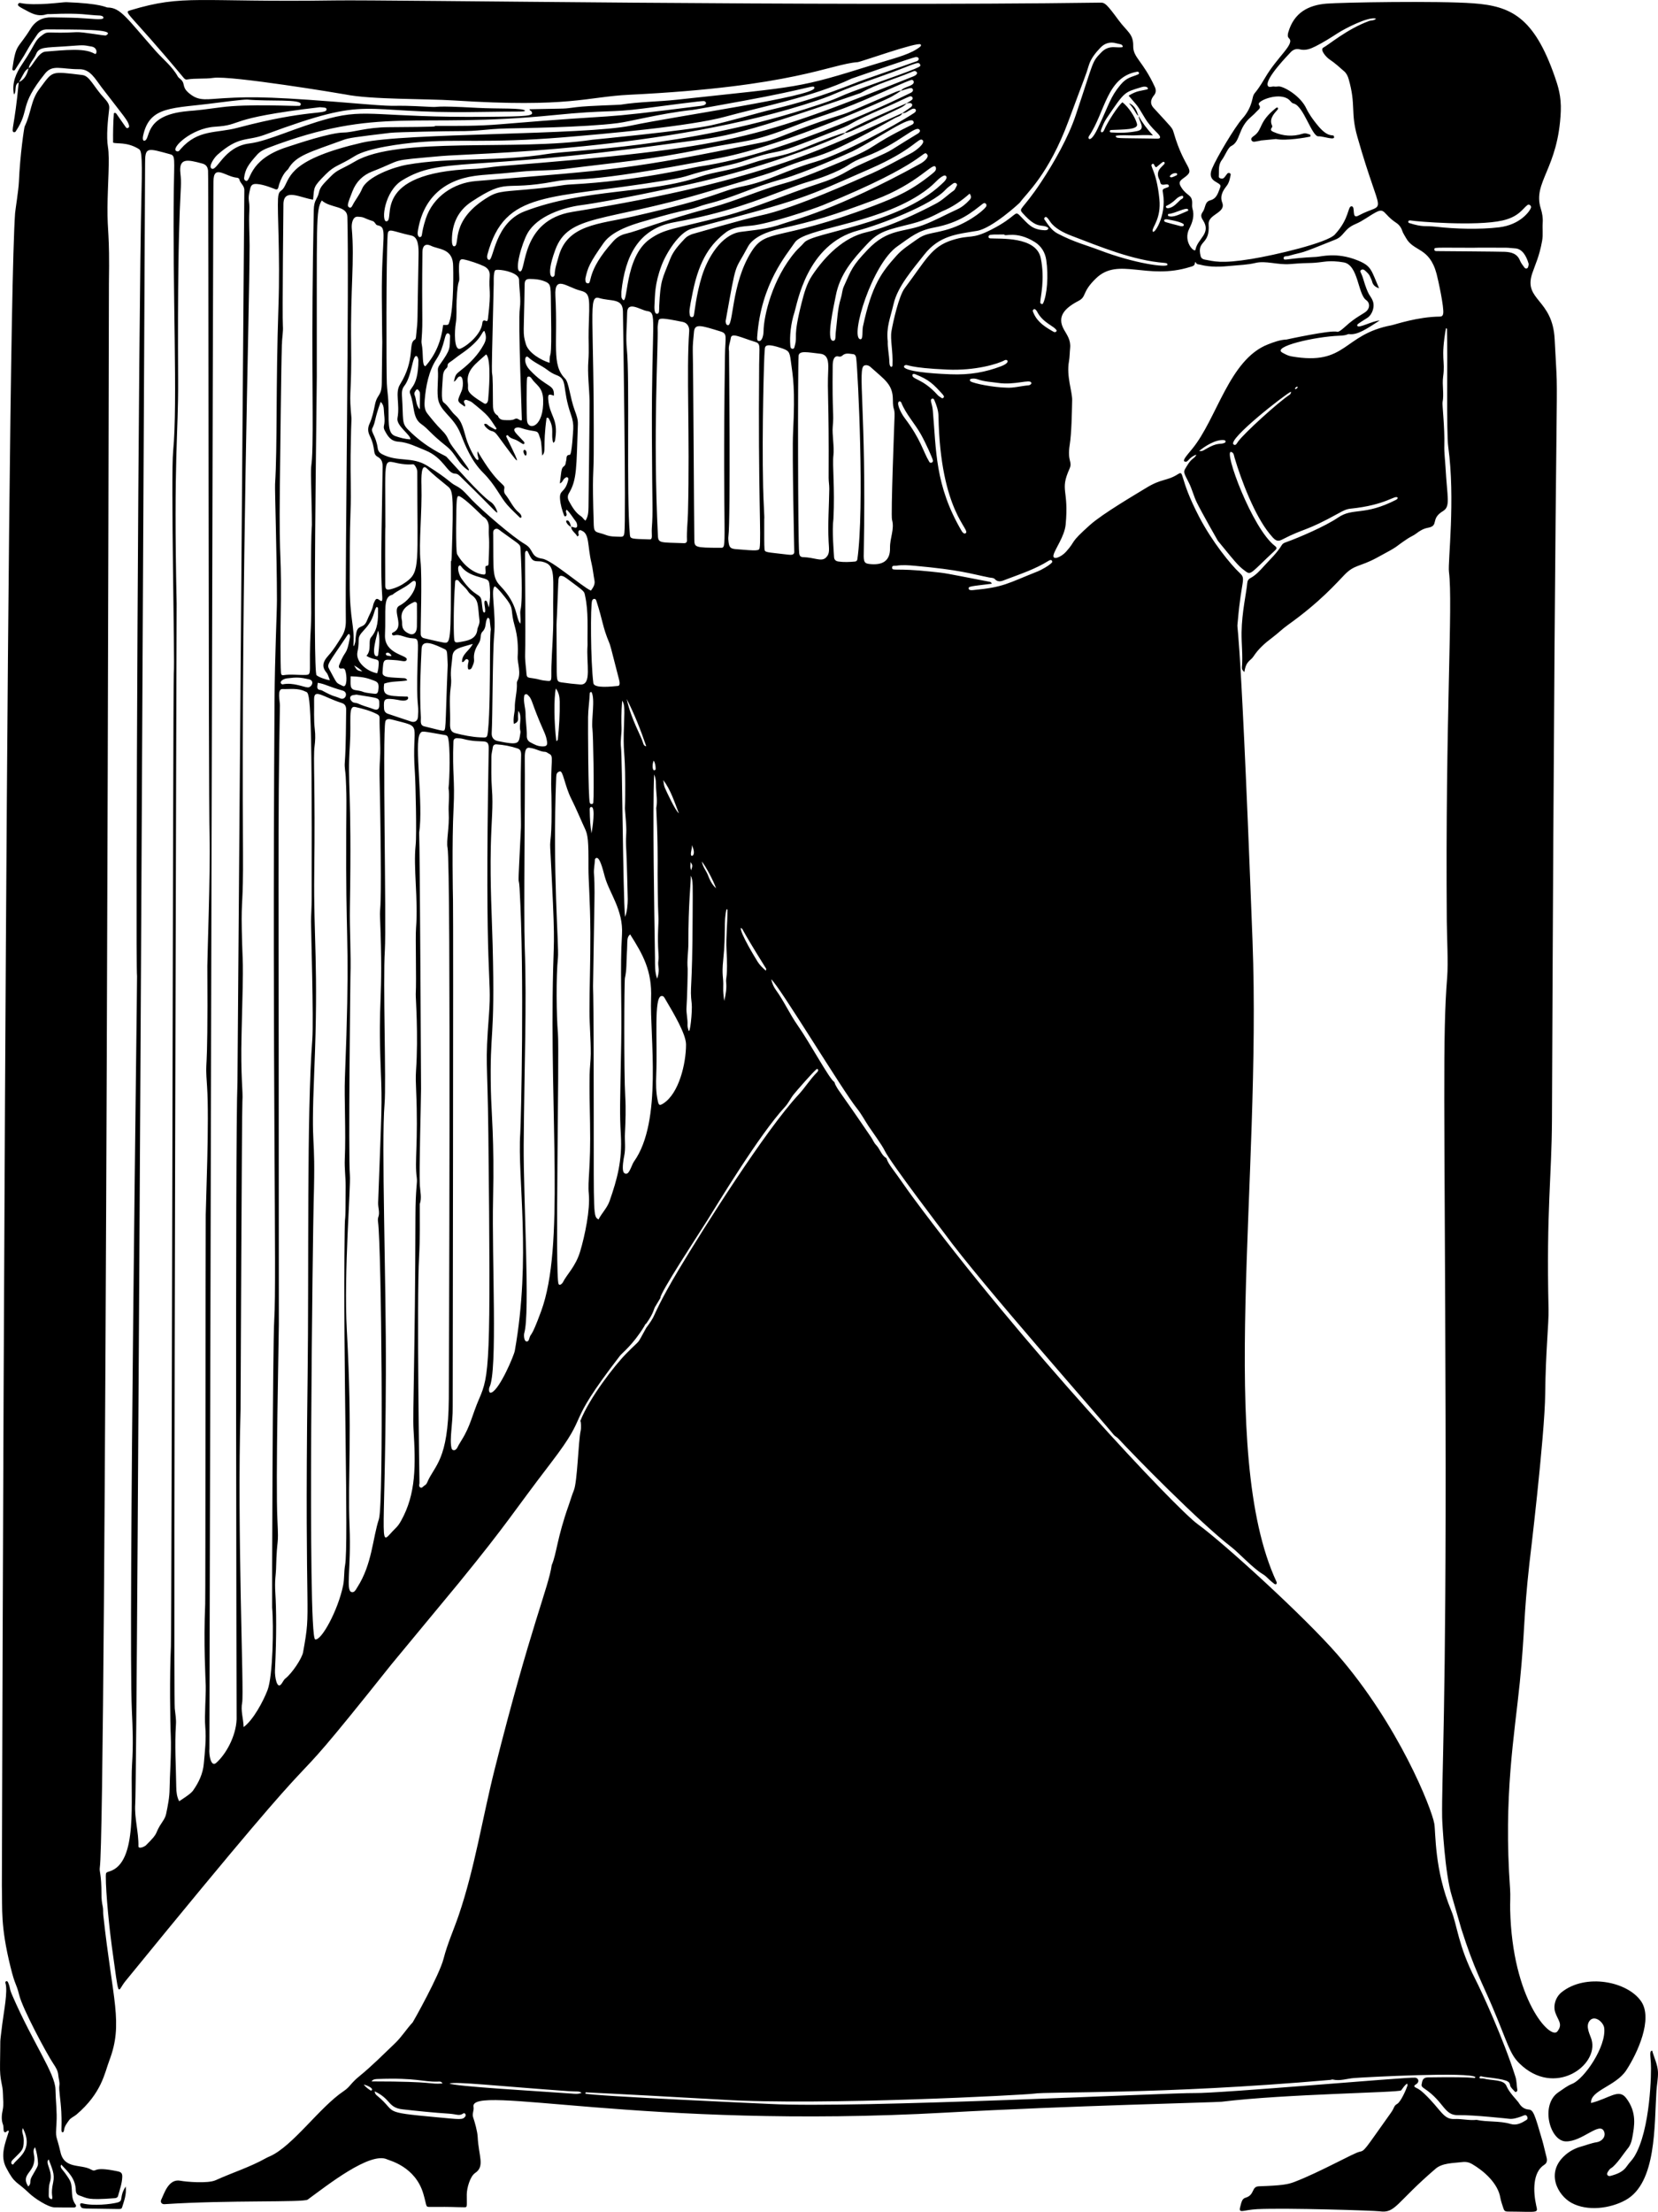 <?xml version="1.0" encoding="UTF-8"?>
<svg enable-background="new 0 0 3748.387 5000" version="1.1" viewBox="0 0 3748.4 5e3" xml:space="preserve" xmlns="http://www.w3.org/2000/svg">

	<path d="m3748.3 4683.7c-0.71-16.812-8.741-31.981-13.097-48.263-5.452 1.491-4.746 4.469-2.928 28.383 1.368 18.029-0.405 151.22-37.663 211.65-4.778 7.749-11.458 13.69-16.403 21.133-8.787 13.227-22.617 18.218-36.997 22.14-5.921 1.615-10.439-2.777-6.128-9.265 2.039-3.068 3.903-6.314 7.233-8.22 11.725-6.71 31.672-37.548 36.567-43.035 7.025-7.874 9.894-17.355 11.609-27.175 4.193-24.021 11.059-55.595-14.245-88.439-16.798-21.806-37.079 0.577-79.144 11.371-2.521-28.471 55.849-37.754 79.641-74.114 25.361-38.756 60.656-116.01 33.588-155.61-31.06-45.44-125.84-63.776-179.74-20.791-13.428 10.709-20.042 30.367-14.158 46.611 6.666 18.404 17.124 25.673 4.489 42.081-15.531 20.17-101.99-71.912-106.74-274.98-0.368-15.776 0.921-31.561-0.202-47.228-15.108-210.7 9.995-347.25 22.021-467.24 11.78-117.54 7.993-145.28 21.559-267.5 0.012-0.108 34.897-288.68 35.833-384.81 0.918-94.288 8.294-158.69 7.55-190.79-5.182-223.57 7.187-300.12 7.719-428.78 8.069-1952.2 16.717-1548.3 6.117-1763.8-4.527-92.04-71.224-87.739-50.664-149.17 6.51-19.453 16.129-38.342 22.324-73.584 2.42-13.767 0.311-27.16 1.275-40.673 0.794-11.121-1.063-21.79-4.427-32.572-18.589-59.576 39.771-89.386 45.318-219.18 1.467-34.305-6.43-58.033-13.594-78.604-46.94-134.8-99.131-159.44-183.93-165.73-78.823-5.846-298.8-2.115-332.45 0.713-40.401 3.395-73.2 20.095-86.108 64.924-1.373 4.767-2.095 9.955 1.604 13.413 13.851 12.944-25.716 40.812-54.06 89.261-25.39 43.402-24.504 29.435-28.706 48.406-3.728 16.832-11.319 31.373-22.821 44.084-16.76 18.521-58.595 89.047-68.478 113.17-13.291 32.443 23.864 28.891 18.772 41.494-4.838 11.979-7.423 25.853-22.672 29.867-13.083 3.443-10.254 16.966-17.196 26.453-5.021 6.862-3.585 11.863 0.641 18.383 19.659 30.333-12.359 41.474-16.858 66.763-1.438 8.092-29.362-17.796-13.851-47.971 7.125-13.861 11.957-29.018 6.929-45.35-1.197-3.889-0.627-8.368-0.61-12.574 0.074-18.654-11.532-15.233-23.588-33.512-7.14-10.826-6.526-14.857 3.786-22.155 30.638-21.682 3.457-15.148-22.085-103.45-3.169-10.957-2.984-9.203-45.524-55.71-8.292-9.065-6.587-18.881 1.159-28.23 5.033-6.076 4.756-12.722 1.75-19.254-27.086-58.841-49.188-65.977-48.751-92.111 0.465-27.88-13.697-32.163-33.179-58.638-26.593-36.14-31.061-39.654-40.193-39.529-635.33 8.764-1606.1-6.839-1731.4-4.999-313.22 4.596-340.93-14.389-462.29 22.25-17.08 5.155-6.028 0.895 119.87 152.21 2.092 2.515 4.265 4.9 7.84 4.304 19.787-3.294 39.932-0.799 59.681-3.67 39.835-5.792 289.91 35.716 298.34 37.433 57.719 11.765 183.48 9.613 244.94 13.561 263.21 16.903 299.76-8.11 397.58-12.859 371.18-18.023 454.26-69.307 515.93-73.706 7.284-0.52 135.86-46.653 142.22-40.028 3.173 3.306-2.981 6.918-8.908 10.718-21.937 14.066-57.187 22.341-96.226 34.536-176.12 55.019-161.74 48.822-445.98 79.704-42.258 4.592-84.925 4.539-127 11.196-4.917 0.777-71.661 2.184-99.126 5.531-37.182 4.532-9.633 2.713-106.71 4.805-0.473 3.058 2.418 2.88 3.522 4.269 9.017 11.339-7.383 12.01-102.46 12.844-241.54 2.117-268.02-19.319-354.19 3.577-75.377 20.027-137.38 51.419-180.38 56.674-58.251 7.117-73.331 65.185-85.819 56.542-7.07-4.893 6.514-24.759 13.424-30.856 49.538-43.704 66.152-30.223 107.06-45.385 249.11-92.317 203.58-46.84 478.96-51.413 105.04-1.745 104.03 0.194 109.85-2.761-4.321-7.057-60.483-3.992-108.11-6.606-105.7-5.802-82.318-0.95-105.41-2.222-105.73-5.811-57.392 1.45-151.08-6.316-200.36-16.61-248.93-17.406-317.96-13.233-36.323 2.196-52.738 6.354-71.861-7.147-23.973-16.925-12.892-23.885-23.122-34.383-2.558-2.626-6.137-4.606-7.834-7.664-12.69-22.88-33.433-38.873-50.333-58.028-65.563-74.311-78.953-97.683-108.46-97.87-3.858-0.025-14.228-9.19-93.506-12.047-7.711-0.278-69.76 9.06-103.52 1.902-2.023-0.429-4.24 0.021-5.138 2.464-1.437 3.91 0.888 5.225 24.36 17.574 12.408 6.528 25.236 10.158 39.344 5.614 2.892-0.932 6.245-0.452 9.387-0.586 73.102-3.124 80.782 2.26 111.72 3.229 1.983 0.062 8.793 1.21 7.968 5.477-1.076 5.565-29.434 1.158-58.495-0.096-19.438-0.839-38.872-0.81-58.295-1.281-20.257-0.491-36.481 7.517-47.527 25.3-30.359 48.875-32.928 31.962-41.564 91.306-0.437 3.002 3.808 5.624 6.252 1.699 8.843-14.2 18.497-28.028 26.481-42.586 7.083-12.914 15.291-24.795 23.517-36.84 5.606-8.21 13.009-11.774 22.694-11.682 59.996 0.569 159.47-1.309 132.81 13.578-2.699 1.508-51.755-8.164-67.13-7.265-62.031 3.628-62.787-3.268-74.626 5.016-21.754 15.223-14.047 17.389-47.981 67.588-13.781 20.386-23.516 42.154-18.391 68.173 6.803-5.928-0.362-22.547 10.781-26.967-9.213 99.164-18.272 110.13-10.946 112.32 1.122 0.336 3.322-0.459 3.988-1.462 33.866-51.039 5.933-55.892 66.39-131.06 17.222-21.411 35.638-9.753 78.02-9.89 24.524-0.079 35.344 21.902 50.024 41.058 51.779 67.557 59.418 74.582 62.121 86.815 0.963 4.355-4.417 7.098-6.992 3.904-2.439-3.026-12.669-18.454-20.76-29.704-1.364-1.897-2.77-4.662-6.717-2.527-1.565 22.061-2.031 44.47-1.733 66.562 8.953 3.042 30.703-1.972 56.794 13.452 6.488 3.835 9.792 4.951 7.42 99.465-6.804 271.04-13.765 1744.6-10.082 1771.1 0.766 5.513-19.746 1480.4-11.741 1658.9 1.899 42.349 3.418 76.432 0.5 122.94-4.731 75.413 14.941 221.65-50.852 241.91-7.722 2.378-8.458 2.591-8.518 10.548-0.291 38.501 8.809 124.88 13.681 159.62 17.556 125.16 11.338 101.67 30.547 78.116 558.83-685.23 287.01-321.04 601.29-715.97 5.701-7.164 138.04-166.52 152.68-184.48 113-138.52 118.91-154.74 208.26-271.38 94.003-122.71 24.69-71.657 156.06-242.15 4.775-6.198 29.128-24.433 54.624-66.152 1.258-2.059 2.545-5.79 4.535-6.284 18.312-25.448 16.924-34.183 20.91-39.242l11.295-18.84c-2.807-8.904 85.921-143.5 106.73-176.74 20.148-32.187 116.58-192.34 174.89-255.3 7.836-8.46 12.55-19.187 19.794-28.276 5.357-6.721 42.212-49.192 51.684-57.021 1.865-1.542 6.298 2.038 1.207 7.067-15.749 15.56-27.186 34.684-42.216 50.851-74.473 80.105-214.86 301.94-270.37 394.87-44.469 74.458-53.368 99.712-58.426 109.19-5.363 10.046-14.58 21.539-15.25 22.728-24.423 43.36-8.377 20.879-44.984 58.043-26.852 27.26-83.4 100.25-104.11 152.5 1.531 2.684 2.449 14.665 0.615 22.806-5.17 22.938-7.25 114.86-15.369 134.43-4.442 10.708-7.474 21.89-11.353 32.768-26.629 74.68-27.616 110.85-38.55 135.87-7.508 51.747-47.033 135.87-129 461.43-27.389 108.78-45.143 224.17-81.387 330.3-11.196 32.786-25.561 64.473-34.194 98.154-9.73 37.961-68.819 142.88-69.775 143.9-14.03 14.97-24.731 32.666-39.692 46.964-26.598 25.42-52.428 51.628-81.046 74.878-19.664 15.976-20.722 23.832-35.249 33.55-54.431 36.418-115.26 124.58-166.92 147.38-2.887 1.274-5.815 2.502-8.56 4.045-36.315 20.424-76.168 32.801-113.92 49.973-17.794 8.095-67.441 3.622-79.751 1.227-27.228-5.298-36.937 30.004-43.251 42.615-2.872 5.735 0.94 10.797 7.232 10.381 144.67-9.552 314.33-3.515 323.72-10.34 42.555-30.937 141.44-109.81 180.28-90.7 4.995 2.458 62.951 16.167 81.023 76.957 8.853 29.779 4.323 30.329 15.391 30.265 60.387-0.345 49.189 0.564 75.612 0.752 9.467 0.067 7.199 1.273 7.363-28.853 0.077-14.066 7.283-40.817 18.934-48.597 22.508-15.029 7.948-37.77 5.719-81.613-0.63-12.387-6.295-32.729-10.307-44.451-2.744-8.016 2.476-15.48 0.936-23.375-10.326-52.923 384.04 51.182 1068.4 12.906 276.69-15.479 610.04-22.956 622.73-24.513 145.02-17.797 402.16-20.544 406.06-25.757 3.979-5.316 7.498-11.07 13.339-15.298 0.628 1.943 1.419 3.049 1.173 3.827-2.928 9.232-15.053 37.227-23.478 42.09-8.367 4.83-5.327 7.685-14.205 20.123-60.354 84.554-58.678 85.713-71.193 88.181-12.391 2.443-89.57 46.162-147.04 68.123-15.049 5.75-28.267 8.044-80.079 9.826-17.802 0.613-8.705 19.626-30.684 25.975-7.597 2.192-8.977 10.166-11.807 21.019-4.108 15.757 7.322 6.208 38.412 4.683 66.037-3.237 265.2 3.253 276.79 4.876 36.284 5.083 36.283-18.792 126.76-96.383 15.285-13.108 40.391-12.492 60.14-14.922 8.48-1.042 15.453 0.485 22.451 4.587 26.589 15.586 58.254 43.272 63.716 76.289 1.396 8.439 4.643 16.118 7.029 24.152 1.458 4.908 4.11 6.814 8.998 6.84 71.649 0.373 69.037 4.607 64.973-13.922-6.833-31.156-8.469-75.014 18.459-91.924 6.12-3.843 6.778-9.977 4.952-16.794-3.389-12.657-5.983-25.536-9.617-38.117-17.601-60.93-20.448-68.951-30.72-69.872-11.606-1.042-17.872-7.503-23.278-16.415-1.76-2.901-21.328-22.442-26.921-36.709-6.118-15.608-33.472-11.766-51.601-16.867-3.338-0.94-9.991 0.925-9.474-2.315 0.816-5.118 6.48-1.866 10.135-1.453 54.371 6.15 57.554 9.606 59.163 19.141 0.841 4.987 6.546 9.204 10.228 13.632 2.84 3.416 6.492-0.803 6.044-3.328-1.735-9.802-1.175-19.867-4.236-29.551-27.195-86.003-75.926-191.81-91.103-221.45-38.878-75.918-40.497-121.83-54.075-154.38-38.506-92.325-34.892-177.02-38.303-196.52-6.115-34.956-80.702-223-218.8-382.07-75.579-87.055-260.91-255.42-315.42-294.43-49.3-35.272-398.52-405.94-645.83-741.13-15.292-20.726-29.553-42.158-44.929-62.801-14.731-19.776-11.802-22.704-14.345-24.313-11.228-7.107-13.934-20.701-22.839-29.692-4.676-4.72-7.159-11.548-10.985-17.185-76.19-112.27-71.437-100.72-81.336-119.68-0.943-1.805-0.939-4.679-2.33-5.584-11.334-7.373-54.38-87.709-82.549-127.84-18.15-25.857-30.913-54.884-49.496-80.385-4.615-6.333-7.676-13.468-10.362-23.659 17.549 13.271 161.71 252.11 193.8 291.74 10.155 12.539 17.72 27.156 26.687 40.68 7.023 10.592 30.467 42.613 36.36 55.195 12.107 25.846 135.46 187.38 135.54 187.48 79.46 109.6 361.3 427.8 381.66 454.08 3.033 3.916 7.583 5.599 10.799 9.089 35.026 38.018 182.48 188.73 256.23 245.74 15.472 11.958 47.884 47.031 69.489 60.156 11.387 6.918 9.352 8.744 26.551 22.176 4.833 3.772 6.896-0.986 5.321-4.382-135.26-291.61-33.655-904.99-54.206-1449.2-31.092-823.41-36.909-680.47-33.135-724.08 8.098-93.569 19.045-93.229 4.499-106.83-21.15-19.781-62.738-71.161-91.872-126.99-47.107-90.268-32.702-106.46-48.402-96.524-25.184 15.934-36.107 8.969-72.131 31.198-22.583 13.934-97.171 57.386-126.23 83.277-48.524 43.232-30.461 34.182-54.475 60.844-11.073 12.294-31.413 20.328-28.03 6.809 3.405-13.602 24.846-41.804 27.348-68.48 7.6-81.026-13.891-75.462 8.619-125.93 7.613-17.063-5.533-16.264 0.555-54.348 4.179-26.132 4.906-73.532 5.504-100.75 0.428-19.436-13.284-54.285-7.259-87.633 1.791-9.913 1.6-19.927 2.648-29.857 1.967-18.626-6.93-29.623-14.08-42.453-16.463-29.541 2.252-48.513 32.873-64.518 19.513-10.198 6.522-19.081 39.943-51.224 50.525-48.594 114.83 4.956 212.44-25.559 4.791-1.498 10.72-2.047 10.971-9.317 0.086-2.495 1.453-1.773 2.232-0.22 2.044 4.074 6.129 3.453 9.577 4.365 23.248 6.148 46.869 4.992 70.339 2.619 18.261-1.846 36.676-2.156 54.77-6.54 23.433-5.677 49.867 4.871 78.514 2.544 52.122-4.235 39.019-0.299 76.971-5.325 14.715-1.948 29.357-1.034 43.982 1.541 33.38 5.879 31.737 71.814 50.873 85.346 9.037 6.391 8.407 18.433-0.23 25.652-7.615 6.364-23.999 12.927-47.171 34.179-3.022 2.772-14.162 12.983-18.057 11.687-13.802-4.593-114.57 17.509-114.67 17.514-14.992 0.674-28.641 5.763-42.311 11.122-87.399 34.262-115.09 167.93-170.75 235.79-13.436 16.382-22.805 26.641-17.253 28.875 8.037 3.234 8.782-9.716 26.375-15.43-1.49 4.292-5.077 6.841-8.262 9.378-7.673 6.111-12.023 14.478-16.946 22.577-4.776 7.856-1.913 10.957 8.494 31.731 7.074 14.121 10.689 29.587 17.565 43.85 10.343 21.454 47.397 86.524 47.765 86.976 48.074 59.105 48.711 58.528 63.512 69.64 11.584 8.697 12.881 1.58 65.05-47.036 5.117-4.769 5.71-6.848 0.183-11.118-51.42-39.724-116.7-217.12-98.564-212.19 6.242 1.699 6.159 7.947 7.572 12.727 15.078 51.02 45.49 130.91 79.294 172.22 10.711 13.087 16.031 19.417 27.671 13.399 53.755-27.794 50.441-16.617 129.92-60.593 7.674-4.246 15.555-8.551 24.843-9.491 82.054-8.305 101.05-32.03 107.05-24.962 1.13 1.33-2.149 4.156-3.255 4.722-72.998 37.379-97.318 16.973-131.54 40.345-28.381 19.388-89.08 45.6-118.12 55.864-3.556 1.257-6.868 2.683-8.903 6.079-10.632 17.745-25.772 31.707-39.517 46.817-9.538 10.487-18.902 21.268-31.757 28.105-4.428 2.355-6.511 6.023-6.961 11.436-1.75 21.101-12.162 65.212-12.792 111.03-0.362 26.295 3.099 52.535 0.793 78.835-0.379 4.33 1.311 7.585 5.538 10.946 3.668-25.458 13.815-24.882 20.641-35.358 11.093-17.026 25.972-30.137 42.126-42.189 12.188-9.094 23.078-19.962 35.449-28.772 73.647-52.444 110.93-95.931 128.51-113.88 22.466-22.928 33.671-17.204 71.954-37.711 58.263-31.213 36.16-21.05 70.9-43.928 6.135-4.04 13.186-6.797 18.96-11.251 8.028-6.191 16.113-11.094 26.423-12.994 25.916-4.777 4.572-19.909 33.995-37.689 17.506-10.578 9.585-29.925 5.858-98.132-0.916-16.764-3.27-33.429-2.801-50.297 1.128-40.552-5.014-92.263-3.993-97.497 3.753-19.238-1.329-38.554 1.335-58.074 5.174-37.919-6.041-38.622 6.336-109.42 1.478 0.811 2.326 1.049 2.334 1.313 1.95 64.286-1.526 234.63 2.828 266.31 16.445 119.65-1.115 261.24 1.629 282.88 9.426 74.342-8.468 324.48-4.849 790.89 0.264 33.974 3.44 93.704 0.85 125.92-10.643 132.37-5.588 278.6-3.638 991.19 1.812 659.55-9.071 821.97-7.758 907.97 0.188 12.309 6.527 127.72 21.628 176.53 4.508 14.57 18.544 65.233 21.883 75.732 28.9 90.84 47.622 122.91 69.87 175.34 35.067 82.639 38.805 106.34 61.424 128.5 79.13 77.512 179.47 4.758 163.12-53.424-3.156-11.233-14.934-30.466-4.28-43.259 11.32-13.592 31.199 3.563 32.765 16.496 5.079 41.949-45.185 115.36-72.45 126.29-11.537 4.623-20.765 12.165-30.797 18.856-41.904 27.95-20.001 110.26 16.326 111.28 36.785 1.027 76.057-44.977 86.276-23.064 5.683 12.189-4.925 23.323-16.257 24.947-11.619 1.666-23.599 6.608-34.958 9.684-13.146 3.559-25.505 10.053-35.825 18.948-45.818 39.49-17.69 91.456 14.007 108.6 35.542 19.23 87.162 12.922 122.24-6.594 69.96-38.925 64.439-167.93 69.551-247.01 0.855-13.219 4.002-28.726 3.421-42.507zm-3705.2-4498.1c11.936-21.935 13.298-26.661 21.408-30.967-3.224 13.051-8.448 24.707-21.408 30.967zm174.4-65.561c-3.328 7.213-2.947-7.459-50.062-7.331-21.568 0.058-42.974 2.399-64.439 3.945-16.982 1.224-30.346 35.427-37.917 37.21 0.682-9.792 12.276-20.829 16.463-31.407 6.578-16.622 20.614-14.58 64.909-17.603 44.494-3.037 38.328-3.647 61.116 0.459 8.987 1.62 12.107 10.009 9.93 14.727zm636.13 4579.7c89.931-3.302 101.02 6.889 136.24 5.907 3.307-0.092 7.435-1.183 10.641 4.151-32.448 2.397-12.188-4.64-160.51-4.64 3.209-4.997 8.335-5.223 13.624-5.418zm-12.888 25.039c-0.458 0.667-2.057 1.384-2.517 1.086-5.864-3.787-11.574-7.795-15.899-13.544 6.162 1.073 21.613 7.804 18.416 12.458zm211.32 59.363c-5.907 8.567-11.101 6.959-65.477 1.946-128.13-11.818-86.996-10.253-133.99-48.632-2.334-1.906-4.958-4.033-5.428-9.738 37.279 17.35 29.4 36.803 63.266 40.609 34.943 3.928 69.903 7.518 105 9.776 17.318 1.114 22.635 6.053 32.009-0.572 3.037-2.147 7.24 2.811 4.621 6.611zm240.07-51.509c-73.827-5.336-266.77-16.254-275.83-22.794 16.666-4.558 104.11 5.458 267.91 17.282 22.196 1.604 24.954-0.567 30.49 3.917-8.415 3.293-15.666 2.094-22.568 1.595zm1044.3 0.297c34.808-5.497 283.14 2.718 671.8-31.233 1.558-0.136 3.224-1.184 4.607-0.849 16.521 4.005 32.288-2.06 48.409-3.32 25.752-2.014 264.5-14.662 274.63-1.828-7.11 4.665 19.223-1.666-107.01 0.344-11.968 0.19-13.263 6.149-14.946 16.454-0.666 4.078 2.994 6.63 6.018 8.645 45.886 30.573 44.249 61.337 77.224 60.334 31.773-0.966 114.5 8.159 114.6 8.171 8.848 1.083 17.672-1.861 26.169-4.727 7.502-2.53 11.949-6.609 14.886 0.211 1.202 2.791 0.834 5.519-1.558 7.023-11.135 7.003-22.368 13.295-36.53 9.091-24.969-7.413-51.332-3.745-76.587-9.149-16.847 1.813-33.423-2.702-50.32-1.931-24.921 1.137-29.694-20.744-66.695-56.195-6.176-5.917-12.263-11.191-20.127-14.684-4.997-2.219-4.644-4.758 0.292-7.519 8.168-4.567 6.532-14.301-2.355-15.045-18.884-1.584-441.58 35.83-498.06 34.764-54.324-1.028-764.01 35.035-960.38 24.626-0.128-7e-3 -407.33-18.162-417.29-23.485 0.28-3.908 2.818-2.611 4.54-2.538 39.521 1.678 251.42 13.091 306.68 16.458 225.03 13.708 685.85-11.068 702-13.618zm349.69-4259.2c0.365 0.706 0.179 2.51-0.251 2.694-20.264 8.695-33.526 15.907-44.106 11.971-2.185-0.812-1.381-4.698-0.03-4.764 14.501-0.702 40.868-16.705 44.387-9.901zm-11.086-29.319c0.656 4.876-4.248 5.233-6.67 7.608-3.72 3.65-7.366 7.393-11.287 10.818-8.894 7.77-19.118 9.66-20.808 6.019-2.563-5.523 3.981-0.768 24.054-20.135 3.934-3.795 14.128-8.645 14.711-4.31zm-15.31-52.871c0.683 0.109 1.181 1.378 1.765 2.11-0.431 0.897-0.633 2.269-1.33 2.601-12.826 6.096-12.036 5.233-15.413 3.181-1.288-0.783 5.168-9.457 14.978-7.892zm-27.127-24.565c5.094 5.911-24.794 14.564-11.306 39.296 1.945 3.566 1.037 9.191 5.376 10.814 5.264 1.968 14.016-3.234 15.787 2.446 0.983 3.151-2.133 3.724-4.862 4.695-9.741 3.466-9.919 3.5-8.311 12.757 8.976 51.674-22.503 98.173-23.574 84.747-0.676-8.514 19.722-27.899 15.447-71.36-6.649-67.587-24.074-75.618-15.7-79.807 4.484-2.243 3.838 6.676 8.701 7.562 14.266-11.793 15.84-14.17 18.442-11.15zm-39.002-164.92c-16.031 4.014-21.84 2.206-42.019 14.137 25.443 29.984 16.631 17.571 37.216 51.264 15.458 25.3 34.236 36.014 33.886 42.741-0.209 4.044-4.359 3.24-20.443 2.982-80.779-1.299-78.562 0.378-79.84-6.19 13.729-2.363 27.337-0.682 40.862-0.925 13.41-0.241 26.759-1.655 43.33 0.027-13.755-15.029-23.975-28.57-32.194-43.463-1.146 9.414 17.906 29.137-2.895 33.566-19.667 4.187-39.644 4.521-59.648 3.202-3.869-0.255-4.135-5.294 0.209-5.519 27.07-1.402 61.666-0.187 58.49-13.558-3.559-14.984-19.411-38.8-32.903-49.088-9.103 6.432-34.729 46.124-41.429 62.775-2.972 7.385-9.659 6.48-6.709-1.186 3.397-8.83 6.949-17.529 12.337-25.475 41.598-61.335 39.273-58.343 79.453-70.531 12.793-3.88 16.273 4.245 12.297 5.241zm-22.252-40.025c3.51-0.124 5.71 4.334 1.61 6.134-14.522 6.382-25.349 6.204-39.871 23.676-23.296 28.029-24.807 42.637-51.484 98.693-16.498 34.667-23.62 22.993-19.629 17.147 36.651-53.672 39.69-134.11 109.37-145.65zm-265.21 295.39c13.497-19.486 64.432-61.992 109.76-184.56 38.089-102.99 38.513-101.1 45.439-124.47 4.681-15.797 15.286-28.867 26.543-40.686 9.641-10.123 22.021-13.85 36.083-9.742 6.485 1.894 13.483 1.428 14.285 6.887 0.332 2.266-1.688 2.725-19.198 1.834-11.78-0.6-21.191 3.342-29.535 12.028-21.796 22.687-15.276 15.923-57.531 141.81-16.957 50.516-48.61 106.27-78.103 150.91-43.04 65.142-52.305 58.609-41.742 70.506 33.893 38.174 42.206 23.094 56.909 32.45 2.353 1.498 1.026 6.442-7.211 6.093-29.722-1.26-37.635-14.517-56.324-33.305-12.386-12.451-6.053 2.027-63.556 31.479-46.936 24.038-46.481 10.668-89.115 24.063-47.478 14.917-59.637 45.23-107.49 108.72-13.113 17.395-26.059 74.594-29.949 97.412-3.204 18.789 3.816 44.698 2.309 77.154-0.231 4.979-6.734 5.613-7.042-7.32-0.39-16.337-4.275-32.389-3.701-46.808-3.304-33.103 4.842-49.14 13.437-85.493 9.327-39.455 43.742-78.286 68.657-110.18 34.361-43.981 74.217-46.734 119.77-54.326 34.067-5.678 95.979-62.538 97.311-64.461zm46.794 126.05c-10.143-49.585-92.641-43.13-114.27-44.61-5.759-0.394-4.825-7.408 0.305-7.931 10.157-1.033 5.141-0.828 31.531-0.828-2e-3 6.019 26.48-9.729 69.29 17.248 14.351 9.044 23.042 23.336 25.547 40.197 5.352 36.026 1.945 78.776-7.053 98.023-1.866 3.994-6.513 0.581-6.475-1.888 0.194-12.415 11.111-51.385 1.122-100.21zm-270.93 398.5c11.479 20.475 25.726 52.918 27.021 58.417 1.333 5.653-5.826 7.444-7.914 3.951-15.318-25.606-18.16-49.437-56.261-99.956-8.667-11.492-20.683-36.817-10.475-37.174 0.81 0.621 2.584 1.273 3.051 2.445 10.641 26.706 30.712 47.586 44.578 72.317zm-18.982-135.31c0.214-0.774 2.436-2.175 5.57-0.944 32.62 12.808 41.804 23.03 62.683 45.903 1.338 1.466 2.161 3.401 3.05 4.845-0.812 1.45-1.102 2.58-1.828 3.094-0.755 0.535-2.268 0.988-2.868 0.594-3.471-2.282-7.317-4.334-10.038-7.362-34.857-38.789-59.739-34.657-56.569-46.13zm45.901 81.369c-1.517-17.11-7.963-24.109-1.613-26.822 2.309-0.763 4.025 0.832 4.803 2.662 4.94 11.629 9.326 23.482 9.566 36.318 4.122 220.55 75.372 257.42 61.003 265.5-3.194 1.797-6.785-2.307-8.52-5.253-60.864-103.32-57.357-183.52-65.239-272.41zm39.315-81.946c-15.77-0.65-89.493-3.517-103.23-14.781-1.867-1.53-1.842-4.745 1.714-5.9 5.981-1.944 5.484 6.161 95.291 10.103 62.638 2.749 114.08-12.793 129.26-21.145 5.831-3.206 14.885 4.839-8.293 13.651-34.287 13.036-69.821 19.925-114.75 18.072zm47.322 10.201c5.283-1.171 10.53-0.388 15.497 1.392 14.528 5.206 29.869 5.63 44.89 7.853 38.924 5.759 72.374-9.233 75.575-0.453 1.22 3.348-3.866 5.766-5.772 5.921-17.743 1.446-35.129 6.529-50.428 5.294-29.157-0.643-72.466-8.897-81.323-14.305-1.103-0.672-2.883-4.716 1.561-5.702zm-62.597-458.92c4.745-2.257 8.502 1.616 6.359 6.479-2.425 5.501-7.009 9.035-11.246 13.007-97.384 91.281-290.66 107.91-310.1 131.61-5.936 7.235-13.344 13.1-19.544 20.329-52.169 60.818-71.903 145.42-72.232 180.05-0.075 7.883-2.807 23.06-10.597 22.056-4.656-0.601-4.027-6.046-3.689-10.61 8.811-119.28 66.315-184.14 84.903-212.03 21.469-32.207 176.46-40.388 280.61-107.1 37.899-24.275 39.829-36.323 55.54-43.793zm-36.921-48.352c5.154 6.187-6.838 16.346-15.092 20.895-191 105.27-291.55 128.9-309.81 135.47-37.555 13.507-68.722 14.764-97.294 18.89-42.909 6.195-73.969 58.139-86.937 99.804-13.208 42.433-16.717 83.456-18.411 89.482-1.329 4.728-7.972 4.475-8.863-0.731-1.595-9.341-1.955-10.612 6.615-52.919 15.103-74.547 41.64-109.34 74.773-134.62 15.125-11.54 35.068-13.208 57.147-15.191 39.276-3.53 139.5-37.092 161.76-46.155 237.43-96.657 225.98-127.08 236.1-114.92zm-534.74 1599.7c4.689 7.448 4.668 7.449 1.421 18.566-3.113-7.27-1.351-12.221-1.421-18.566zm524.38-1632.1c7.877 6.755-15.956 24.617-25.697 29.652-34.108 17.63-67.278 37.055-102.92 51.739-10.941 4.508-160.03 73.221-238.91 89.437-30.245 6.218-153.61 41.888-153.71 41.929-5.947 2.441-11.632 5.097-16 9.803-12.878 13.875-26.029 27.575-33.088 45.691-18.215 46.743-22.133 47.31-25.021 106.68-0.465 9.54 1.125 17.818-5.228 17.739-6.362-0.079-5.864-14.893-5.411-21.292 1.402-19.803-0.214-44.896 16.003-88.064 10.37-27.606 39.686-75.373 68.101-82.883 260.46-68.828 250.72-68.734 403.02-135.36 100.75-44.075 110.12-72.572 118.86-65.071zm-611.87 668.73c0.659 165.4 2.737 168.15-0.149 208.23-1.078 14.978 2.798 25.996-4.704 25.766-42.347-1.297-44.055-0.824-44.959-10.879-8.189-91.019-0.02-353.78-6.848-419.39-2.84-27.291 0.383-54.699 0.684-82.057 0.304-27.846 30.177-6.401 44.061-4.11 25.011 4.128 10.827 9.725 11.915 282.43zm-12.792 701.65c-4.879-0.744-6.139-4.097-6.886-6.757-5.053-18.001-26.84-52.721-37.296-100.2 17.565 34.353 31.58 70.038 44.182 106.95zm8.558-1146.8c-59.972 41.856-48.572 155.65-62.486 136.16-2.5-3.501-2.536-4.376-2.253-16.853 8.516-81.321 38.953-142.41 119.38-157.08 119.04-21.708 180.83-46.927 266.92-79.269 40.132-15.077 54.054-15.608 93.732-32.839 41.749-18.13 30.781-20.867 71.676-36.227 76.643-28.784 115.25-74.722 122.95-59.778 1.526 2.962-2.368 6.418-4.161 7.502-91.375 55.228-38.12 27.791-136.08 72.778-27.331 12.55-35.588 23.578-90.194 41.134-68.242 21.939-146.67 56.021-208.59 72.1-119.27 30.972-137.02 28.73-170.89 52.366zm-141.26 918.25c-3.312 41.451 10.866 91.019-16.801 88.887-14.1-1.087-28.189-2.662-42.173-4.763-12.021-1.806-10.548-4.566-10.844-51.043-0.65-101.99-0.457-73.929 0.667-100.82 3.568-85.335 2.824-79.463 4.268-84.745 2.23-8.152 11.44-3.208 18.23 1.839 41.453 30.819 38.733 28.192 41.026 38.676 8.059 36.852 5.008 74.183 5.627 111.96zm-102.29-195.47c-27.773-4.005-18.108-20.651-39.386-32.995-27.61-16.017-95.84-75.203-119.68-99.764-12.001-12.367-20.592-24.257-36.143-32.149-14.846-7.535-13.447-12.706-64.483-44.956-34.859-22.027-66.695-7.662-102.65-26.487-5.355-2.803-8.889-6.946-9.757-13.411-3.735-27.8-16.291-36.953-12.231-44.938 7.939-15.619 4.557-20.968 18.985-59.83 5.544 5.587 6.855 11.435 7.049 17.504 0.384 12.044 3.285 24.072 0.342 36.154-0.907 3.723-0.326 7.245 1.501 10.673 6.937 13.012 13.297 24.54 31.701 25.749 20.953 1.377 40.288 11.491 59.787 19.297 43.275 17.324 49.324 52.807 68.135 52.938 5.991 0.042 10.229 5.13 14.327 9.138 81.269 79.478 77.179 79.067 81.1 78.468-2.521-8.87-8.014-19.065-15.297-23.799-23.776-15.457-88.012-89.565-100.12-102.16-2.88-2.998-44.934-18.665-86.894-61.482-14.596-14.894-10.008-20.902-13.604-77.004-0.493-7.684 0.429-15.381 5.001-21.092 17.803-22.238 18.206-70.306 27.909-67.899 2.623 0.651 4.353 6.687 4.334 9.418-0.469 67.603-24.509 60.635-18.53 76.248 10.252 26.771 4.668 53.666 24.781 67.875 17.784 12.563 18.632 19.718 57.908 50.948 21.034 16.725 25.877 40.354 49.487 54.262 1.316-3.186 1.616-2.539-36.579-54.046-13.036-17.58-7.084-20.011-24.926-37.817-11.497-11.474-21.818-24.206-31.904-36.985-6.921-8.769-6.9-19.806-6.058-30.323 2.486-31.05 9.282-66.562 26.643-92.642 20.035-30.097 17.19-61.477 26.699-58.245 2.636 0.896 4.176 3.625 4.046 6.253-1.397 28.325 2.882 27.827-23.388 64.757-2.558 3.596-4.497 7.372-4.201 11.633 1.423 20.505-2.024 40.969-0.131 61.497 3.007 32.612 35.399 42.197 51.459 82.824 10.513 26.595 24.05 61.043 50.936 87.948 28.424 28.444 38.115 54.124 54.655 72.874 9.019 10.225 19.17 19.454 28.928 29.014 0.368 0.36 1.857-0.284 2.737-0.662 1.329-0.571 0.083-6.585-4.929-10.63-13.881-11.201-20.24-28.009-31.132-41.43-3.163-3.897-3.282-8.746-2.327-13.591 2.269-11.509-14.102-4.588-60.442-84.095-2.125 10.492 5.604 18.984 0.286 19.728-5.68 0.796-20.522-32.123-23.734-41.535-8.677-25.426-9.544-44.021-27-59.479-9.861-8.732-15.558-21.255-26.44-29.102-6.416-4.627-2.805-35.764-1.626-57.453 1.117-20.548 11.096-17.691 10.625-25.249-0.222-3.559 1.946-5.994 4.618-7.761 8.311-5.495 15.783-12.078 24.065-17.699 51.263-34.796 47.494-51.858 54.558-53.442 5.085 12.114 4.478 20.035-1.307 30.695-12.784 23.557-31.013 42.147-51.954 58.44-11.833 9.207-12.18 10.159-15.69 25.731 5.71-2.649 6.86-8.374 10.855-10.97 10.161-6.605 12.037 18.738 6.643 31.789-9.81 23.736-12.224 22.31 7.116 35.323 4.013-4.331-5.225-9.589-0.601-13.867 1.724-1.595 4.001-1.536 5.942-0.769 3.885 1.535 8.166 2.765 11.331 5.307 38.404 30.844 37.127 31.942 55.198 58.984-1.953 3.461-3.465 2.084-5.289 0.982-3.569-2.156-7.466-3.794-10.929-6.095-3.36-2.232-5.744-6.502-10.577-5.387-2.647 0.611 0.049 5.89 6.332 11.026 11.758 9.614 12.047 0.515 23.879 16.618 52.144 70.964 54.452 74.867 18.799 1.65-1.381-2.835 2.217-5.164 4.244-2.524 3.704 4.822 8.761 6.537 14.434 8.357 6.34 2.034 11.858 6.587 17.817 9.893 4.576 2.538 5.23-2.477 3.246-4.663-14.425-15.891-18.884-18.737-21.556-24.928-2.451-5.678 6.017-9.095 13.789-6.43 30.632 10.505 37.532 3.875 41.399 14.877 6.438 18.315 4.861 11.943 7.659 47.695 9.793-9.958 0.737-18.516 9.85-85.06 4.765-1.459 5.244 2.033 6.299 3.944 11.882 21.525 2.68 34.551 8.867 52.393 4.242-2.395 4.085-6.323 4.582-9.56 7.024-45.786-13.199-50.861-15.929-88.836-0.811-11.28 1.073-12.75 12.745-8.089 1.475-26.973-15.337-16.52-54.378-58.058-16.209-17.246-10.55-35.483-3.792-29.124 12.791 12.037 29.43 18.195 43.232 28.714 6.212 4.734 13.149 9.064 20.434 11.726 27.155 9.924 11.461 27.962 33.502 90.749 3.574 10.182 5.365 20.624 4.765 30.992-0.273 4.717-3.055 58.506-7.862 58.591-9.385 0.165-6.603 7.688-8.032 12.57-1.317 4.497-0.783 10.109-4.82 13.032-6.447 4.668-5.571 7.99-9.623 38.977 6.633-2.208 6.797-8.844 11.198-11.6 1.741-1.09 3.242-3.19 5.522-2.236 3.105 1.298 2.606 4.437 2.061 6.754-6.855 29.102-19.88 20.74-18.386 41.756 0.95 13.372 4.71 25.794 9.343 38.115 0.804 2.138 4.143 2.891 5.484-1.111 1.288-3.844-3.939-7.624 0.251-12.259 8.543 8.165 14.135 18.385 21.223 27.358 1.586 2.007 5.971 14.601-2.399 13.364-2.944-0.435-5.608-2.565-8.785-1.59 1.083 9.828 10.449 13.545 13.799 21.221 5.685-1.952 2.625-4.75 2.657-6.832 0.04-2.617-0.504-5.439 2.275-6.895 2.051-1.075 4.052 0.284 5.96 1.144 17.164 7.737 12.046 34.335 21.418 73.385 3.061 12.755 4.217 25.955 6.699 38.866 1.781 9.262-3.015 15.816-8.016 23.005-21.681-10.053-88.39-69.076-109.94-72.183zm-37.84 350.35c0.11-12.146-5.536-26.76-2.972-40.61 0.623-3.367 4.808-4.633 7.289-2.377 12.584 11.437 6.473 14.352 37.719 84.251 3.249 7.269 5.624 14.644 6.558 22.434 0.942 7.862-1.636 10.284-9.816 10.262-11.072-0.033-17.629-3.687-28.09-9.266-5.183-2.763-8.074-7.778-7.901-14.399 0.439-16.807-2.94-33.397-2.787-50.295zm33.063-76.648c-22.997-6.343-30.09-1.313-30.88-12.546-1.07-15.207-3.697-30.447-3.208-45.593 1.445-44.787-0.57-210.87-0.189-227.22 0.15-6.443 4.314-7.58 5.989-4.681 3.669 6.351 5.97 14.153 11.13 18.8 5.322 4.792 14.079 2.555 21.231 4.13 33.215 7.311 24.119 32.304 25.419 124.37 0.528 37.402-2.998 74.543-4.111 111.82-0.871 29.185 2.51 34.539-8.282 33.508-5.738-0.548-11.578-1.064-17.099-2.586zm-44.892-126.76c-11.336-13.746-3.917-42.318-45.259-85.498-18.818-19.654-15.253-34.939-16.051-115.25-0.046-4.633-1.058-10.264 3.849-12.886 5.641-3.014 9.663 1.571 13.876 4.672 42.197 31.06 43.35 28.18 44.027 39.638 1.296 21.929 5.476 115.48 0.222 136.88-2.431 9.903 1.208 19.843-0.664 32.44zm-57.723-84.369c6.07 2.346 24.825 26.519 28.289 31.278 15.581 21.401 6.426 22.854 16.693 58.197 6.697 23.054 8.101 46.503 6.671 70.26-0.756 12.554 8.955 37.59-0.749 54.177-0.756 1.292-1.134 3.052-1.043 4.556 1.157 19.069-5.074 37.523-4.622 56.548 0.219 9.215-4.321 20.937-2.22 35.781 7.48-2.507 10.348-6.421 9.617-13.434-0.538-5.165 0.369-10.48 0.65-16.064 9.551 13.506 0.66 30.633 4.534 45.558 0.505 1.945 0.1 4.21-0.229 6.274-3.513 22.035-2.172 26.649-50.926 16.479-9.02-1.881-14.297-8.094-13.669-18.301 1.997-32.447 1.885-181.78 5.545-220.6 4.814-51.062-8.915-105.05 1.459-110.71zm-22.584 58.814c-3.768 0.856-4.492 0.268-7.195-24.82-2.168-20.125-14.277-6.966-45.526-51.605-4.702-6.716-10.874-23.871-5.445-29.125 1.386-1.343 3.305-0.435 4.146 0.742 11.52 16.12 29.026 21.425 46.822 26.509 16.854 4.814 16.796 5.054 18.487 22.226 1.474 14.972 0.621 29.873-2.102 44.986-3.992-12.544-4.105-15.587-7.695-15.466-6.305 0.212 2.128 21.589-1.492 26.553zm-67.119-68.139c0.143-1.94-7e-3 -4.442 2.69-5.043 2.229-0.497 4.247 0.394 5.526 2.163 6.176 8.544 15.3 14.396 20.995 23.45 2.178 3.464 5.484 6.458 8.837 8.896 15.785 11.481 13.053 24.314 17.032 56.771 0.957 7.806-4.438 16.436-4.693 19.667-1.535 19.455-16.348 24.91-31.385 27.701-22.016 4.086-20.762 5.105-21.791-17.123-0.371-8.027-1.261-61.467 2.789-116.48zm3.683-184.49c1.59-12.36 2.633-12.832 12.794-5.97 15.604 10.538 45.46 41.163 46.653 41.855 11.041 6.401 13.497 16.143 13.054 28.157-0.842 22.836 2.539 11.819-0.647 78.346-0.129 2.685-0.589 4.895-4.417 4.973-7.194 0.145 3.074 20.299-6.285 19.709-17.757-1.12-43.669-16.496-60.323-46.076-3.647-6.477-2.165-110.61-0.829-120.99zm-114.38 183.74c-10.739 7.749-22.43 13.517-35.402 16.616-8.659 2.069-11.798 0.073-11.898-8.947-0.099-8.839-0.576-132.34 0.316-132.34 0-172.12-6.82-148.28 36.481-142.18 25.975 3.658 25.725-1.475 29.309 2.714 3.658 4.277 6.373 9.785 6.37 15.593-0.1 208.19 7.092 225.26-25.176 248.54zm24.276 101.5c-0.451 15.016-8.911 19.167-16.824 15.839-21.189-8.911-15.271-22.704-16.998-29.999-5.363-22.655 10.956-34.157 27.138-41.686 3.199-1.489 6.654 0.417 6.76 4.034 0.309 10.47 0.01 48.972-0.076 51.812zm-78.323-68.167c1.405 23.744-9.809-4.152-16.228 8.487-1.659 3.266-3.495 6.643-4.163 10.176-2.39 12.649-9.596 23.307-14.052 35.093-7.54 19.941-20.846 8.037-24.274 28.649-3.323 19.98 0.021 15.441-5.377 29.83-0.559-1.586-1.103-2.359-1.049-3.086 3.202-43.384-8.659-54.63-8.34-141.43 0.199-54.14-0.341-108.33 1.818-162.4 1.66-41.593-0.512-83.078 0.095-124.61 1.662-113.77 3.258-64.982 0.419-102.28-3.502-46.005 2.182-40.947 0.766-148.13-1.697-128.46 7.977-188.3 1.485-263.12-0.936-10.787 2.204-26.603 13.069-26.108 16.922 0.772 10.634 2.316 34.519 9.981 5.106 1.639 5.906 8.466 10.214 9.296 24.62 4.744 9.264 21.877 10.145 162.52 1.139 181.79 1.544 24.638-0.096 194.02-0.298 30.808-10.329 24.212-15.383 48.805-3.065 14.914-6.097 29.871-12.515 43.858-3.964 8.638-3.851 17.273 0.351 25.895 15.669 32.156 4.956 41.162 18.765 48.766 8.962 4.935 10.857 12.77 10.675 22.624-4.484 243.06-3.19 253.52-0.844 293.15zm-8.923 129.12c-0.295 2.387-0.133 5.759-3.846 5.453-13.525-1.115 0.405-46.485 3.297-57.827 4.981 13.162 2.188 39.127 0.549 52.374zm-16.189-37.432c-7.529 8.809 2.031 27.93-10.598 42.124 19.724 11.912 28.362 3.781 27.721 17.317-0.343 7.231-0.818 14.512-3.473 22.014-23.339-4.135-49.437-25.778-44.573-48.443 6.81-31.735-4.292-28.869 15.002-49.45 24.807-26.465 20.602-42.65 28.078-51.877 4.282 0.225 3.486 3.641 3.498 5.701 0.131 22.182-0.04 44.345-15.655 62.614zm-19.877 77.328c-11.723-2.137-11.723-2.137-18.784-13.515 7.675 4.188 13.252 7.956 18.784 13.515zm18.758 17.979c12.404 4.609 18.947 5.008 17.859 19.367-0.72 9.503-1.906 13.898-9.009 13.153-35.372-3.708-18.228-4.744-42.94-8.177-13.98-1.942-11.171-12.915-11.171-31.342 16.139 0.507 31.012 1.706 45.261 6.999zm-38.717 35.419c2.07-0.268 4.132-0.603 6.609-0.968 54.776 9.168 51.307 5.87 51.589 23.079 0.147 8.948-3.089 13.603-13.844 9.355-8.74-3.453-17.965-5.674-26.716-9.102-4.858-1.903-9.323-4.643-14.75-4.913-8.707-0.432-17.167-15.602-2.888-17.451zm-32.035-61.46c3.314 4.433 10.079-3.021 13.224 5.565 4.282 11.688 4.628 40.517-5.55 35.311-16.656-8.518-11.071-2.37-30.471-37.834-6.1-11.153-3.143-11.077 41.834-78.033 0.464-0.69 1.699-0.861 3.427-1.677 2.004 3.378 1.795 6.058 1.328 8.619-7.678 42.171-9.702 25.1-23.157 59.188-1.159 2.934-2.867 5.876-0.635 8.861zm-50.988-658.94c0.308-353.84-2.556-374.09 11.179-397.66 20.685 18.169 57.154 11.162 57.922 37.045 4.3 144.88-5.136 776.4-3.441 913.15 0.161 12.933-2.305 24.656-9.43 35.92-9.281 14.673-18.107 29.561-29.888 42.443-14.99 16.388-13.985 27.378-4.445 38.719 3.853 4.581 5.151 11.311 7.663 17.179-8.523-0.728-25.532-7.143-30.08-11.203-8.982-8.016 0.475-624.71 0.52-675.6zm2.106 692.7c17.347 2.707 22.252 7.985 56.401 17.557 13.626 3.819 6.618 22.735-5.272 17.709-17.599-7.438-11.738-1.906-41.514-17.958-3.158-1.702-7.844-0.525-9.758-4.205-1.978-3.804 0.015-8.001 0.143-13.103zm612.16-396.35c-0.344 9.907-0.493 19.971-6.782 29.721-4.935-3.198-6.234-7.298-9.989-9.717-12.775-8.23-20.11-21.208-27.281-34.121-3.279-5.906-3.767-12.05-0.185-18.021 18.536-30.907 16.757-59.357 20.251-156.2 0.388-10.769-3.324-20.844-6.933-30.572-10.962-29.549-13.321-63.635-21.737-72.086-31.662-31.796-16.228-76.886-22.161-187.26-2.604-48.443 25.462-19.735 57.051-11.761 22.789 5.753 20.216 16.278 18.113 88.17-0.677 23.133 1.168 46.271-0.616 69.401-2.355 30.53 2.019 60.904 2.665 91.375 0.431 20.363-2.393 240.97-2.396 241.07zm-2.452-506.75c-5.36-0.992-4.568-7.881-4.568-10.97 5.179-24.307 9.495-35.086 41.179-80.175 22.55-32.089 79.984-45.818 106.19-53.46 29.777-8.684 59.688-16.754 90.082-23.111 12.286-2.57 23.942-8.031 36.156-11.09 68.129-17.063 98.143-36.672 173.54-57.438 45.188-12.446 148.05-57.76 156.72-62.158 64.283-32.607 131.34-82.197 137.89-67.397 2.312 5.224-3.209 7.124-8.049 9.533-99.042 49.265-67.031 44.419-147.52 78.236-37.808 15.885-102.28 43.141-139.96 53.078-45.755 12.066-108.04 39.371-160 53.357-122.64 33.01-163.51 52.229-195.88 59.82-10.347 2.426-19.701 8.329-26.768 16.094-65.004 71.436-46.361 98.021-59.006 95.681zm514.51-274.32c-69.298 20.231-105.57 43.476-161.2 54.689-58.958 11.884-48.305 22.772-250.77 68.692-76.05 17.247-148.25 17.984-167.8 91.091-3.522 13.169-8.378 26.096-8.755 39.98-0.271 9.987-24.271 13.716 1.49-56.114 29.706-80.522 110.54-61.806 336.76-128.71 150.38-44.472 147.74-44.206 171.48-53.743 105.42-42.348 70.422-9.622 260.21-115.43 5.711-3.184 13.035-3.798 16.157-10.732 7.631 0.501 10.949-4.111 21.183-9.089 8.369-4.071 13.363 3.392 5.614 8.476-45.368 29.768-163.75 93.194-224.36 110.89zm-600.09 454.04c-18.29-5.57-47.815-22.116-53.667-42.56-7.527-26.294-4.215-19.948-2.718-133.51 0.117-8.882 1.869-13.523 11.387-13.481 11.926 0.053 24.107 1.084 35.483 6.063 14.146 6.193 11.869 11.509 12.769 64.064 2.356 137.57-3.254 82.66-3.254 119.43zm-125.07-203.46c1.255-5.98 2.003-6.769 8.325-6.778 14.764-0.021 47.727 7.757 47.827 22.585 0.144 21.494 4.615 42.869 1.686 64.447-4.144 30.524 4.919 247.8 4.585 252.78-5.592 2.811-8.294-6.689-16.367-2.371-5.704 3.051-12.321 2.46-18.535 2.41-7.844-0.063-16.123-0.329-19.257-9.957-10.931-6.159-11.22-16.48-11.233-27.313-0.18-147.96-6.212 49.089 1.782-270.77 0.21-8.364-0.555-16.731 1.187-25.028zm58.33-3.156c-13.597-1.514 3.887-62.821 16.695-85.803 22.152-39.751 81.928-58.689 120.09-63.764 70.288-9.344 218.38-41.524 218.48-41.546 281.38-57.18 519.78-183.58 282.41-86.34-51.595 21.136-60.498 14.69-117.99 34.225-49.014 16.654-80.038 17.768-112.93 29.093-115.26 39.678-260 25.998-396.54 78.401-67.584 25.937-69.811 110.44-80.052 109.66-5.287-0.398-5-7.986-3.969-11.814 39.649-147.3 139.14-124.27 400.2-167.32 73.372-12.1 28.646-8.851 148.54-35.828 35.613-8.014 59.49-20.826 103.16-28.856 20.53-3.775 36.821-9.353 142.37-51.186 43.601-17.28 5.585-6.503 112.82-52.801 15.727-6.79 40.541-19.112 47.359-21.596 5.875-2.14 9.541 4.644 4.85 8.012-12.552 9.013-16.546 7.756-5.732 6.901 7.684-0.608 8.895 5.787 3.684 9.445-0.35 0.246-18.96 13.249-18.873 13.041-162.73 72.771-300.67 151.56-746.43 223.57-117.39 18.969-103.56 136.12-118.14 134.5zm-117.96 252.75c-4.346-29.299 17.899-43.955 41.347-65.166 12.441 11.072 5.88 86.087 4.578 101.76-0.644 7.75-4.927 11.703-9.315 9.034-45.896-27.915-34.286-29.953-36.61-45.624zm45.609-147.35c-0.322 2.691-0.994 8.25-4.063 6.744-7.668-3.763-8.495 1.467-9.006 5.908-2.579 22.384-30.267 48.039-48.779 56.377-16.128 7.263-13.661-41.578-11.147-56.6 2.87-17.156 1.05-34.589 1.924-51.885 2.866-56.707 7.106-33.581 5.851-56.015-1.903-34.037 0.854-38.779 9.838-37.104 12.927 2.41 35.651 10.357 46.09 15.432 8.367 4.068 13.816 10.653 13.128 21.241-2.564 39.42 4.23 28.439-3.836 95.902zm-162.67 40.297c-0.311 3.071-0.237 7.104-3.078 8.65-15.659 8.523 2.237 43.787-33.265 101.25-11.788 19.079 0.156 43.398-5.731 76.046-3.145 17.444 30.185 37.801 29.315 47.966-12.465-0.404-23.402-3.638-34.314-7.371-19.414-6.639-13.697-35.937-15.757-79.493-0.619-13.094-2.786-26.118-3.31-39.211-1.284-32.077-1.614-283.64 1.841-336.13 1.144-17.375 9.923-7.877 53.652 1.539 16.13 3.473 16.594 26.299 16.208 45.471-3.493 173.85-0.748 133.68-5.561 181.28zm6.324 124c3.327 5.199 2.673 0.567 2.023 42.069-9.422-9.999-7.288-22.264-11.823-32.756-1.219-2.819 0.031-6.135 2.038-8.757 0.635-0.83 3.508-7.202 7.762-0.556zm1.93-347.18c-1.434 0.259-5.838-3.197-4.52-12.061 11.106-74.686 58.274-116.56 128.76-126.35 26.934-3.742 36.527-2.625 105.22-9.671 32.455-3.329 65.194-1.825 97.613-5.942 118.43-15.041 194.02-20.751 310.52-44.892 98.598-20.43 109.44-12.8 209.1-52.325 60.714-24.076 84.796-27.22 159.52-59.175 63.167-27.011 85.986-38.239 104.34-44.757 5.171-1.837 8.752 4.804 4.403 8.954-6.463 6.166-22.265 7.663-26.727 15.023-7.669-0.238-4.713 6e-3 -116.21 47.855-22.357 9.595-31.198 8.497-119.07 41.651-26.501 9.999-52.342 22.163-80.359 27.883-301.46 61.542-324.21 60.595-645.98 87.103-49.561 4.083-96.617 34.961-112.99 85.113-12.194 37.342-5.658 40.15-13.633 41.591zm4.293 229.99c3.345-43.909-0.11-48.55 1.793-196.52 0.171-13.32 6.266-20.24 19.83-13.673 16.512 7.995 46.211 5.789 49.318 39.839 0.875 9.594 2.178 100.76-8.017 131.45-2.707 8.149-1.812 7.536-14.343 7.536-4.15 35.719-16.64 66.677-39.953 93.065-8.414 0.191-4.219-29.703-8.585-50.698-0.732-3.52-0.322-7.344-0.043-10.999zm68.424-223.02c0.101-36.648 13.4-66.717 44.713-87.281 84.191-55.288 68.077-23.063 186.8-45.307 59.576-11.171 47.888 9.7 376.08-53.735 149.54-28.906 389.12-138.8 375.58-132.95 17.462-7.536 32.547-19.301 32.115-18.515 16.358-4.99 19.547-6.122 22.695-6.198 4.071-0.098 8.446 7.247-2.031 11.462-1.837 0.739-273.64 136.79-476.57 165.92-16.162 2.32-139.66 32.596-288.82 40.437-26.205 1.378-24.144 4.06-79.841 9.562-70.463 6.959-83.859 4.233-107.88 18.554-87.382 52.088-64.062 107.04-76.451 111.59-5.513 2.029-6.401-7.685-6.385-13.534zm1043.2-370.34c-353.7 141.01-407.18 161.22-934.2 202.86-19.912 1.573-39.518 5.639-59.556 6.349-237.6 8.423-174.95 118.43-197.77 118.4-11.676-0.013-4.664-67.903 36.074-92.733 88.55-53.977 147.92-19.183 598.81-81.751 130.65-18.129 129.91-9.332 436.27-115.1 0.988-0.341 1.94-0.824 2.855-1.337 36.007-20.192 75.944-30.806 113.73-46.652 3.831-1.606 7.878-4.054 11.422 0.305 2.31 2.842-0.471 6.81-7.633 9.666zm-873.25 681.5c0.756-3.776 6.296-4.888 10.659 2.014 8.203 12.973 24.855 18.562 25.708 46.718 1.919 63.316-33.126 71.314-36.421 48.88-1.077-7.34-1.392-90.388 0.054-97.612zm137.88 766.71c0.212-17.955 3.141-35.563 3.837-53.398 0.059-1.525 0.665-3.148 3.761-3.249 9.157 14.888-0.627 63.674 2.248 83.113 1.787 12.085 4.113 142.07 1.951 167.08-0.357 4.131-6.75 4.385-7.907 0.24-3.697-13.232-4.169-170.22-3.89-193.79zm11.981-76.65c-6.295-48.231-6.814-177.39-2.788-186.71 2.237-5.18 7.814-4.733 9.252-0.31 15.874 48.814 13.796 58.461 29.495 96.017 1.998 4.78 2.304 5.038 22.251 83.494 1.185 4.663 2.696 13.372-2.51 13.839-13.135 1.178-54.052 6.294-55.7-6.327zm28.103-334.98c-19.715-7.717-26.587-2.758-27.199-21.988-3.881-121.94-0.374-108.14-0.12-160.97 1.52-315.66-13.645-360.3 12.425-352.53 26.858 8.01 53.035-0.32 53.637 29.87 0.181 9.101 7.424 474.49 3.217 501.54-1.048 6.736-2.714 8.396-9.259 8.171-10.99-0.377-22.117 0.052-32.701-4.091zm710.7-1063.1c1.745 4.987 6.249 4.105-129.53 52.375-74.301 26.414-35.859 18.029-130.15 48.004-274.25 87.182-526.92 92.444-581.6 101.3-113.56 18.405-219.16 6.833-319.22 24.598-29.594 5.255-89.777 26.588-101.29 54.535-5.668 13.755-15.503 25.048-22.062 38.267-1.338 2.697-3.708 5.769-7.401 3.271-4.544-3.074-3.704-6.965 8.06-36.695 8.38-21.18 23.149-35.865 44.569-44.197 75.486-29.36 31.704-23.632 156.86-34.932 63.081-5.696 508.48-11.199 849.46-125.82 47.679-16.028 34.158-16.006 140.14-53.073 77.428-27.079 88.746-37.401 92.162-27.641zm-155.14 31.55c0.969-0.457 139-48.193 145.01-48.736 7.879-0.71 9.27 5.994 3.374 9.085-0.889 0.466-120.42 42.289-120.53 42.328-21.885 7.225-97.446 41.219-203.89 66.17-31.405 7.362-100.97 27.928-142.05 36.849-56.04 12.17-267.76 32.453-267.87 32.469-171.93 26-439.32-7.952-536.36 48.976-33.015 19.366-39.479 17.97-54.863 33.73-16.265 16.662-24.123 23.47-26.864 36.24-3.48 16.216-11.255 15.801-11.753 40.426-6.046 298.92-1.016 445.63-2.834 530.37-1.337 62.317-4.305 29.224-3.067 86.654 3.127 145.06 1.411 58.623 0.127 142.06-1.542 100.22 1.594 140.45-0.861 184.71-5.679 102.42 4.39 106.12-11.707 106.68-16.807 0.585-33.637-2.031-50.409 0.578-4.325 0.673-5.205-2.588-5.42-5.96-1.468-23.032-0.859-102.44-0.858-102.55 3.498-197.53-3.899-114.76-1.585-320.15 6.119-543.06 4.868-204.57 4.786-320.42-0.01-13.708 3.084-27.135 2.027-40.948-1.546-20.214 1.238-275.99 1.242-276.09 1.49-35.6 38.94-12.724 67.042-8.941 2.963-28.869-0.774-27.81 28.966-57.573 20.801-20.817 30.109-18.648 65.305-40.854 29.593-18.67 107.96-28.224 142.47-31.206 92.118-7.964 156 2.886 328.15-11.128 92.94-7.567 288.46-25.031 367.32-46.811 79.652-21.996 196.68-44.235 285.1-85.951zm-1229.2 1376.2c-8.955-0.293-33.444-11.935-56.833-6.885-1.1 0.238-3.068-0.959-3.773-2.046-3.346-5.156 5.77-10.467 13.436-11.466 21.919-2.857 29.914-2.401 49.692 2.094 14.125 3.209 5.886 18.578-2.522 18.303zm-144.07-1151.8c2.419-19.447 9.23-29.919 29.609-52.596 6.401-7.123 14.893-11.607 23.844-15.021 253.27-96.601 331.37-42.502 647.63-74.353 120.48-12.134 126.48-5.038 201.4-14.891 143.36-18.854 136.77-17.417 139.18-15.98 4.676 2.788 3.903 8.442-8.356 9.992-266.45 33.693-149.79 16.081-453.79 41.622-51.164 4.299-95.105 3.695-148.29 3.698 2e-3 1.362 11.991 2.214-104.2 2.936-50.716 0.316-80.402 11.851-101.63 12.05-31.312 0.295-104.54 25.123-129.44 33.212-89.586 29.103-79.875 81.265-92.356 75.819-2.625-1.145-3.935-3.764-3.596-6.488zm171.22-159.77c10.45 0.949 14.932 0.43 15.137 4.667 0.619 12.731-41.02-0.69-201.34 41.949-47.853 12.727-88.804 2.937-128.19 47.626-2.603 2.953-4.909 7.621-10.171 4.859-12.69-6.661 34.108-51.536 86.858-54.908 69.259-4.428 17.911-18.074 237.71-44.193zm-399.69 65.187c14.326-69.518 67.394-61.716 165.37-74.956 6.601-0.892 63.148-8.142 70.434-7.479 50.151 4.562 122.58-1.863 120.83 10.848-0.173 1.256-1.641 3.201-2.703 3.312-10.772 1.128-116.47-5.045-177.91 3.287-74.071 10.046-58.882 6.481-84.496 9.687-92.067 11.523-73.22 65.107-89.046 65.86-2.681 0.127-3.767-4.315-2.481-10.559zm63.021 3414.9c-3.1 65.56-1.773 172.01-0.314 201.82 1.724 35.226-2.488 93.521-2.713 119.88-0.163 19.118-3.937 37.608-7.78 56.133-1.28 6.167-4.084 11.616-7.762 17.004-21.989 32.213-4.824 21.351-37.602 53.839-4.332 4.295-17.446 8.982-17.304 2.44 0.7-32.157-9.381-63.552-7.232-95.716 4.879-73.023 22.301-3706.8 22.3-3706.9-0.146-39.56 3.963-36.653 57.633-21.951 10.762 2.949 8.279 11.459 7.348 76.953-3.234 227.6 8.954 484.94-1.459 592.83-5.748 59.558 4.074 473.97 1.389 503.39-1.793 19.637-4.723 2162.7-6.504 2200.3zm78.7-976.19c-0.483 50.194-0.529 863.72-1.215 879.77-3.874 90.569 0.855 167.81 1.222 184.5 0.564 25.667-3.197 68.172-1.053 93.098 2.41 28.012-0.822 55.751-3.326 83.499-2.036 22.559-11.485 42.526-24.507 60.818-5.034 7.07-19.447 15.987-31.181 23.905-5.226-9.944-6.427-21.065-6.569-31.778-0.627-47.323-3.888-94.652-0.717-141.98 0.817-12.195-1.583-24.132-2.689-36.09-3.279-35.453 4.235-2497.5 4.233-2497.6-7.129-332.21 4.014-381.87 3.379-503.2-2.308-441.2 10.349-423.31 5.166-469.38-3.975-35.333 15.492-31.384 49.655-22.059 8.003 2.185 11.924 7.104 12.82 15.744 1.46 14.074 0.72 1401.7 3.461 1506.5 2.016 77.022-5.192 273.29-5.07 291.62 1.88 282.84-5.975 193.1-0.596 272.58 5.149 76.096-2.737 261.39-3.013 290.06zm71.722-300.04c-5.503 132.45-1.893 1440.2-1.898 1440.3-1.528 38.808-24.438 79.643-46.498 98.891-11.247 9.814-16.474-17.734-15.079-32.576 9e-3 -0.1 8.735-3715.4 9.292-3542.6-0.13-40.294 27.468-10.522 53.147-8.48 1.866 0.149 4.963 1.756 5.174 3.063 1.475 9.155 11.002 13.926 11.41 24.125 4e-3 0.101-15.543 2017.1-15.548 2017.2zm83.24 536.32c-3.628 56.695-5.375 645.23-4.813 651.59 3.654 41.354 1.745 154.85-10.454 186.57-9.676 25.165-32.227 67.549-54 83.465-0.741-20.041-6.982-37.079-3.333-55.286 4.637-23.142-11.882-389.82-3.585-662.63 3e-3 -0.1 2.933-683.59 4.115-697.26 1.878-21.732-4.441-54.528-1.875-151.46 5.195-196.22 2.345-139.31 0.476-236.5-1.383-71.952 3.474-53.245 2.752-173.64-3.843-639.91 14.673-1215.7 14.91-1372.4 0.039-25.745-1.996-51.461-0.624-77.232 1.51-28.372-5.276-22.217 2.111-51.661 2.151-8.574 6.227-10.658 15.06-10.135 16.42 0.973 40.27 11.437 42.285 12.046 6.489 1.96 6.202-6.068 7.93-11.127 9.549-27.978 18.721-31.613 20.625-34.97 17.328-30.558 48.525-37.66 124.66-65.58 12.513-4.588 26.014-6.392 105.97-16.015 15.622-1.881 133.24-3.949 151.54-3.848 52.303 0.292 61.474-4.729 111.87-6.057 29.942-0.789 174.42-2.331 250.64-12.036 28.538-3.633 97.318-21.903 166.2-29.529 2.683-0.297-11.174 2.814 118.09-20.874 154.56-28.322 160.57-37.887 160.4-28.968-0.363 19.123-313.34 63.421-414.59 84.968-102.34 21.779-511.68 16.264-607.37 38.393-160.9 37.204-162.51 75.788-176.37 100.37-6.99 12.403-12.899 5.674-14.166 26.348-1.889 30.842 5.047 125.09 1.008 243.05-6.246 182.43-2.306 317.06-7.666 402.36-0.763 12.151 4.139 162.41 4.226 261.97 0.025 27.836-4.8 124.34-5.471 230.3-5.346 845.67 5.1 1307.3-0.563 1395.8zm75.322 131.8c-7.436 583.84 9.671 510.62-10.172 620.6-2.482 13.76-24.327 46.992-40.039 59.44-3.944 3.125-5.983 8.562-9.257 12.649-10.079 12.587-14.911-17.419-14.256-30.998 3.814-79.096 2.997-139.25 0.806-174.94-1.799-29.319 1.25-41.207 1.567-53.506 2.096-81.41 6.434-43.688 3.104-111.87-4.164-85.26 3.102-403.45 3.249-441.79 0-1054.7-2.729-1117.6 2.411-1399.1 0.168-9.175-6.891-37.578 5.709-37.151 17.161 0.581 34.584-2.798 51.221 5.345 10.072 4.93 16.333-18.874 14.876 470.8-0.049 16.313-1.217 32.619-1.443 48.934-0.204 14.725 6.155 224.07 2.915 266.63-12.969 170.37-7.526 516.49-10.691 764.98zm84.77 423.84c-2.763 15.004-1.296 30.408-4.373 45.531-11.567 56.856-49.589 126.1-63.283 122.2-17.804-5.07-4.823-938.97-3.444-987.33 5.095-178.7-6.882-95.689 1.458-298.13 9.836-238.72-1.898-300.45-0.105-446.36 2.47-200.91-2.665-261.38 0.723-287.04 1.658-12.558 2.105-25.076 0.589-37.737-2.7-22.544-1.193-45.234-1.622-67.859-0.496-26.289 19.604-5.954 62.435 7.679 7.673 2.443 10.22 7.865 10.043 15.74-0.593 26.337-0.164 80.772-3.135 119.76-0.786 10.317 1.657 20.832 2.153 31.344 3.035 64.302 0.69 55.959 1.05 206.45 0.437 182.53 8.388 187.02-2.899 474.8-1.732 44.159 2.443 120.93-0.255 183.09-0.893 20.567 2.003 40.926 1.933 61.401-0.37 108.5-1.383 44.975-2.197 102.54-4.146 293 9.343 708.23 0.929 753.91zm76.466-104.16c-14.242 43.408-15.292 101.78-48.612 153.82-3.37 5.263-6.553 12.897-13.195 11.185-13.682-3.527-0.692-52.29-4.543-147.61-4.653-115.16 6.974-202.6-6.196-444.95-7.058-129.89 9.167-323.72 6.915-350.04-3.683-43.032 1.167-446.23 1.231-448.2 1.703-52.623-2.076-105.19-1.203-157.79 4.556-274.74-6.067-273.68-0.061-366.05 3.709-57.032-4.681-89.94 12.298-86.124 16.936 3.807 33.66 8.19 49.265 16.223 3.893 2.004 5.633 4.253 5.581 8.341-0.39 30.503 2.928 60.922 1.056 91.507-2.539 41.489-0.101 32.047 1.64 216.03 1.343 141.93-2.581 117.08-1.556 143.55 7.752 200.12-5.166 174.63 1.64 345.17 3.326 83.337 1.924 79.935-6.004 299.61-0.419 11.614 4.379 21.815 0.376 32.768-1.201 3.285-1.043 7.344-0.559 10.924 7.619 56.378 13.035 637.77 1.927 671.62zm8.198-1913.8c2.084-32.881 0.971-29.629 30.231-27.808 12.642 0.787 23.389 5.725 24.525-1.893 1.471-9.867-51.153-11.699-49.224-55.255 2.525-57.001-5.067-85.91 16.662-90.712 13.112-10.59 29.396-16.335 42.11-27.565 20.655-18.245 12.474 32.091-26.078 52.159-18.708 9.737 14.064 48.204-14.626 60.681-4.837 2.104-1.201 7.683 2.646 6.571 13.659-3.947 23.7 5.901 42.995 6.676 13.161 0.529 11.345 5.317 9.997 53.012-3.231 114.35 3.466 87.083 0.88 124.49-0.609 8.808-7.052 13.21-15.366 10.572-17.506-5.555-34.808-11.746-52.27-17.445-5.857-1.912-8.728-6.068-9.061-11.621-1.32-22.046 0.759-23.554 20.961-21.537 11.508 1.15 21.675 5.37 29.592 2.113 2.676-1.101 4.475-3.165 3.81-6.042-0.602-2.605-3.113-1.89-5.202-1.942-46.214-1.147-52.521-3.035-48.859-29.279 17.076-6.027 34.63-4.147 51.985-7.205-2.012-5.633-5.977-4.999-9.321-5.227-28.093-1.912-47.167-0.472-46.387-12.746zm7.426-42.187c-0.317-2.134 7.298-6.239 12.975 4.624-2.628 0.399-3.211 0.684-3.583 0.513-3.27-1.505-8.547 0.553-9.392-5.137zm68.53 986.64c5.084 118.67-3.817 160.26 1.4 197.18 1.94 13.731-2.811 19.703-2.962 89.688-0.652 301.82-6.446 445.6-4.42 478.27 5.137 82.803 5.977 147-28.002 207.91-3.353 6.011-6.96 11.594-12.009 16.458-41.412 39.894-24.024 69.13-22.43-346.8 0.835-217.78-10.478-521.47-2.962-612.01 4.025-48.482-3.886-274.58 0.64-346.98 3.809-60.918-5.694-489.4 1.174-517.36 1.551-6.315 8.394-6.137 14.712-4.483 74.376 19.465 43.606 3.514 52.028 119.64 1.632 22.503 4.256 141.15 1.763 164.1-5.552 51.091 5.961 121.99 0.88 187.26-1.737 22.312 1.121 116.36-0.668 149.67-0.401 7.461 6.169 91.843 0.616 173.32-0.999 14.638-0.389 29.436 0.24 44.13zm73.642-628.15c1.819 33.324-5.811 64.516-2.649 79.836 8.131 39.405 2.868 1245.8 2.867 1245.9-1.065 140.08-32.53 150.05-48.722 188.61-1.246 2.967-3.127 5.631-6.013 7.112-3.133 1.607-5.289 6.399-9.226 4.77-4.216-1.744-3.025-6.501-2.358-9.877 0.02-0.104-6.535-411.38-0.858-512.61 2.213-39.463 1.469-78.849 1.526-118.28 4.865-13.927 1.025-28.015 0.183-41.902-2.005-33.073 2.577-185.71 2.731-218.91 0-0.107-2.573-550.53-4.332-578.72 9.899-63.242-11.314-201.87 1.502-223.13 5.13-8.509 4.047-6.484 57.986 2.54 2.771 0.464 4.808 2.187 5.607 4.932 5.784 19.869 3.869 94.14 1.357 114.8 2.7 18.273-0.602 36.579 0.399 54.907zm-62.911-214.47c-3.468-61.727-0.313-112.85 1.595-155.61 1.039-23.285 29.729-9.582 52.287 1.069 6.484 3.062 5.209 6.909 6.746 35.684-6.321 151.1-2.618 149.18-11.946 148.53-4.851-0.341-20.631-4.949-41.178-9.781-10.307-2.422-7.127-13.184-7.504-19.889zm48.983-169.93c-13.939-2.557-27.676-6.199-41.524-9.266-4.818-1.068-7.399-4.332-7.779-8.762-0.841-9.795 3.536-127.82-0.509-165.41-4.318-40.129 3.75-109.85 2.072-171.7-0.48-17.701-0.663-50.596 12.005-38.26 14.711 14.325 30.739 27.088 46.627 40.031 12.365 10.073 14.634 12.943 9.75 160.44-0.104 3.143-0.596 6.273-0.908 9.409l-0.835-1e-3c2e-3 188.68 0.272 187.03-18.899 183.52zm17.017 182.94c0.886-26.716-2.317-53.488 1.314-80.184 0.987-7.254 1.635-14.771 0.872-22.002-1.736-16.458 1.85-32.465 3.025-48.659 1.36-18.741 16.448-19.65 46.057-28.618-7.521 15.713-25.131 22.908-24.182 41.162 6.214 0.503 6.596-8.805 12.118-6.303 6.194 2.808-0.75 8.42 1.283 20.751 0.751 4.556 7.12 1.505 8.33-1.17 2.804-6.2 6.161-12.527 5.375-19.479-1.51-13.369 3.4-25.018 10.212-35.51 7.344-11.311 2.281-20.215 8.818-27.032 9.844-10.267 4.854-18.833 10.958-30.423 1.357-2.575 5.022 0.677 5.271 3.07 5.305 50.735 1.003-16.4 0.833 84.691-0.063 37.76-0.388 129.51-4.573 166.96-1.816 16.248-1.937 15.307-17.676 14.587-18.819-0.861-37.434-4.746-55.764-9.363-10.796-2.719-12.679-10.16-12.271-22.476zm65.469 1527.6c-15.582 35.919-19.163 60.644-39.296 92.672-12.429 19.772-8.347 16.898-13.021 21.205-3.649 3.362-8.779 1.902-9.861-2.799-5.02-21.818 3.123-53.783 2.648-94.448-0.026-2.21 1.709-1104.6 0.644-1145.3-0.243-9.297-2.576-130.4 1.287-206.65 3.365-66.399-3.02-76.647-0.342-151.23 0.18-5.012 3.145-7.45 8.445-7.337 4.699 0.1 9.523 0.521 14.04 1.738 43.608 11.745 57.793-4.286 57.325 21.821-9.772 544.27 7.776 506.45 0.622 600.87-9.038 119.28-3.381 92.748-1.413 271.18 5.79 524.51 2.376 544.23-21.078 598.29zm80.857-109c-1.859 10.48-33.1 84.776-51.912 93.917-8.389 4.076-6.457-9.658-5.45-11.579 18.936-36.116 5.195-289.66 8.243-426.18 2.997-134.2-3.857-193.72-4.922-244.49-3.01-143.54 9.663-105.9 3.982-327.86-1.579-61.73-6.033-138.96-4.198-222.26 1.391-63.078 5.727-90.754 2.509-132.39-1.86-24.071-1.229-48.356-1.131-72.546 0.027-6.749 2.147-13.471 3.027-20.242 0.667-5.131 3.594-7.633 8.439-7.339 16.323 0.991 32.263 4.155 47.791 9.289 8.903 2.943 8.03 10.87 7.781 21.794-1.98 87.176 0.353 144.18-0.308 157.81-7.868 162.43-5.198 98.532-3.005 136.89 11.174 195.42 3.187 528.06 1.537 553.12-6.743 102.43 25.265 279.83-12.383 492.07zm59.594-89.647c-24.678 67.282-22.222 45.417-27.311 63.323-0.768 2.703-2.059 5.091-5.069 5.202-6.678 0.247-7.088-14.603-5.816-18.928 13.477-45.818-2.134-304.85-1.288-425.34 1.301-185.32 7.162-312.02 2.386-446.41-2.745-77.261 1.114-348.17 0.071-425.44-0.141-10.451-0.336-27.299 10.047-26.068 16.338 1.939 24.029 9.008 36.325 9.319 2.832 0.072 5.549 2.819 8.407 4.148 12.291 5.718 2.51 14.589 5.513 95.071 1.759 105.13-3.96 94.149-2.706 118.2 11.388 218.42 8.449 195.7 6.521 273.81-8.33 337.43 26.655 626.61-27.08 773.11zm33.202-1407.6c6.961 9.167 8.552 19.302 8.738 29.62 0.522 28.852-1.371 57.609-4.281 86.301-0.076 0.745-1.333 1.371-3.283 3.254-5.296-42.005-5.844-97.25-1.174-119.18zm77.341 983.08c1.866 102.99-5.829 128.46-2.816 159.16 3.437 35.025-8.729 94.273-19.551 130.36-10.367 34.568-30.54 52.146-39.106 69.915-0.882 1.83-6.956 8.509-9.627 3.823-8.503-14.919 2.05-525.33-1.57-567.37-3.343-38.816-4.354-127.77 0.049-170.18 2.748-26.469-12.62-193.44-3.901-408.03 0.295-7.251 1.201-11.363 8.11-13.389 7.639-2.239 11.089 32.826 26.226 62.437 9.988 19.538 25.695 56.904 29.505 64.54 8.288 16.607 9.314 29.258 9.063 91.629-0.111 27.471 4.017 72.577 4.349 146.67 0.288 64.112-2.04 120.37-1.992 176.62 0.027 32.071 3.052 64.097 2.87 96.231-0.09 15.827-2.307 31.471-2.564 47.205-0.602 36.794 0.289 73.586 0.955 110.38zm-0.673-706.81c-0.035-2.918-0.873-8.546 3.841-8.469 9.422 0.148 2.389 48.05 0.113 59.651-2.829-16.995-3.745-34.065-3.954-51.182zm72.876 279.95c-4.591 76.887-0.077 149.99-1.747 244.56-2.516 142.43-3.803 156.02-0.83 208.21 3.301 57.955-8.202 100.13-25.481 149.59-5.51 15.772-17.462 26.975-25.004 41.667-11.927-6.717-10.749-6.876-10.829-233.3-0.177-501.88-4.103-109.36 1.255-464.88 0.419-27.837 1.316-55.687-0.725-83.482-0.782-10.651 1.776-20.925 2.119-31.418 0.042-1.285 1.143-3.028 2.264-3.677 8.307-4.809 15.325 24.118 19.982 41.37 10.212 37.821 42.329 75.528 38.996 131.35zm-2.258-423.25c-1.896-15.269 1.818-30.339 1.212-45.588-0.437-10.987-0.771-34.156 1.48-60.018 4.554 8.151 5.893 11.755 4.247 51.988-2.905 70.998 2.413 54.91 2.592 135.32 0.188 84.023-2.327 33.389 1.596 85.757 2.619 34.959-1.552 27.569 0.927 67.388 1.116 17.927 3.221 108.43 3.221 108.53-0.088 12.138-1.349 28.758-6.15 39.873-4.75-52.534-6.211-359.8-9.125-383.26zm29.471 936.23c-4.419 6.199-6.943 17.455-12.9 25.058-3.383 4.318-9.296 3.138-11.247-1.947-3.175-8.276 0.815-30.616 1.947-35.851 3.611-16.706 0.852-33.543 1.648-50.291 1.324-27.857 2.345-55.771 0.721-83.581-3.293-56.381-2.295-261.27-0.724-268.08 4.164-18.062 3.167-36.509 4.308-54.79 1.967-31.486-0.975-36.43 7.503-43.821 28.82 45.48 49.737 82.094 47.324 144.47-3.278 84.647 26.379 277.7-38.58 368.84zm44.55-906.16c3.57 6.139 4.408 12.738 4.333 19.468-8e-3 0.731-1.126 1.72-1.955 2.118-6.183 2.962-5.907-15.012-2.378-21.586zm2.873 447.24c-1.678-107.62-5.604-331.96-1.982-415.99 4.86 10.837 3.863 20.816 4.33 30.211 0.752 15.134 3.519 30.309 0.483 45.558-0.265 1.329 4.033 60.248 3.065 149.6-0.06 5.561 0.492 75.115 1.811 95.866 1.048 16.491-2.919 39.725 0.176 84.718 1.259 18.317-2.142 13.907 0.256 31.338 1.461 10.622-2.359 20.956-3.267 24.452-5.833-16.247-4.643-31.15-4.872-45.756zm18.649 327.88c-8.243 5.233-10.132 4.22-12.285-5.502-4.358-19.678-4.361-39.529-3.573-59.55 3.061-77.67-5.839-175.24 11.71-177.96 5.035-0.779 6.902 3.961 9.011 7.521 18.921 31.922 46.671 78.794 46.668 102.21-4e-3 42.745-15.955 110.69-51.531 133.27zm0.104-731.18c16.793 22.434 25.077 48.972 35.228 75.288-8.548-7.082-27.494-48.302-31.467-57.29-2.431-5.498-3.032-11.805-3.761-17.998zm46.707-535.49c-52.248-1.952-58.036 0.593-58.878-16.341-11.508-231.26 0.984-431.52-0.624-468.7-0.246-5.694 0.883-11.495 1.822-17.174 1.205-7.283 7.277-7.579 54.991 2.053 9.719 1.962 15.278 10.522 14.542 20.888-6.71 94.499 1.799 229.52-2.787 411.32-0.515 20.441-3.165 40.822-2.266 61.338 0.202 4.615-2.389 6.774-6.8 6.609zm19.625 840.79c-0.484 179.1-6.913 158.23-2.102 200.11 1.791 15.593-3.962 74.666-7.515 59.288-0.827-3.579-2.242-7.259-2.001-10.804 0.928-13.63-3.336-26.79-2.227-40.616 1.414-17.62 2.968-83.049 2.626-86.533-1.911-19.459 1.644-38.783 1.594-58.221-0.224-88.979 5.861-136.06 5.4-152.48 5.668 11.46 4.41 20.757 4.225 89.254zm-3.829-136.62c-0.773-7.355 3.186-14.234 1.886-21.779 11.416 22.935-1.191 28.386-1.886 21.779zm38.394 46.195c-3.9-9.955-11.558-18.275-13.839-30.828 8.814 10.591 26.66 44.096 32.247 60.708-10.278-9.597-14.502-19.91-18.408-29.88zm-30.773-758.91c-0.639-41.546-2.315-383.49-3.491-425.15-0.412-14.604 1.449-29.301 2.746-43.915 1.74-19.616 15.788-14.574 59.797-1.117 16.68 5.101 10.868 11.568 10.257 53.876-6.381 442.49 7.413 435.3-10.727 435.27-57.806-0.09-58.306-1.036-58.582-18.964zm72.834 928.33c3.329 62.089-1.978 62.296-0.907 72.084 1.496 13.695-0.544 27.041-4.253 42.95-1.673-11.862-2.68-21.203-2.308-30.71 0.985-25.209-3.847-25.078 0.047-62.658 6.389-61.642 0.499-84.906 7.239-113.81l2.308 0.322c0 37.641-3.78 60.986-2.126 91.826zm1.925-1412.8c-3.843-1.765-3.515-5.857-3.991-9.009 25.847-143.6 18.425-107.77 50.272-167.87 12.068-22.775 45.767-34.734 70.432-40.339 86.342-19.619 117.7-29.313 215.44-65.541 101.19-37.509 133.73-88.707 138.94-73.867 2.136 6.088-2.584 10.079-7.563 14.12-46.28 37.529-79.896 52.762-134.98 73.673-212.52 80.683-239.96 49.442-273.5 101.74-47.872 74.664-40.474 173.79-55.052 167.1zm18.832 506.48c-11.558-0.98-14.587-4.105-16.111-15.519-0.621-4.657-0.971-9.526-0.333-14.146 4.965-35.968 1.346-418.06 1.325-418.16-2.113-10.02 2.626-19.664 4.027-29.511 1.827-12.845 22.109-1.192 54.681 8.719 13.34 4.059 9.787 9.311 9.429 49.997-2.568 292.58 5.042 392.32 1.008 416.06-1.098 6.443-5.36 6.687-54.026 2.559zm68.052 952.9c-7.012-6.246-13.477-12.317-18.021-19.5-4.061-6.42-41.621-67.486-38.318-77.256 8.869 7.768-10.72-16.273 57.194 92.432 0.379 0.607-0.34 1.9-0.855 4.324zm64.345-946.22c-0.129 6.664-7.13 6.595-13.851 5.786-51.305-6.172-52.94-4.475-53.5-13.076-0.727-11.173-0.557-23.968-0.557-67.815 0.956-0.057-1.737-35.658-2.563-72.402-2.886-128.49 2.223-296.84 3.426-305.7 1.319-9.708-3.705-21.252 34.414-9.038 20.239 6.484 21.912 8.331 24.722 29.387 5.005 37.5 10.27 60.064 5.171 163.43-2.301 46.631 2.78 267.28 2.738 269.43zm1.177-466.36c-0.821 3.03-1.038 6.999-5.066 6.817-4.936-0.223-4.798-4.755-5.112-8.337-1.664-18.962 0.878-48.401 9.556-74.68 6.21-18.807 27.151-153.2 143.2-184.28 51.652-13.838 166.43-57.577 198.32-92.47 4.555-4.984 10.43-8.774 15.781-13.011 2.578-2.042 5.675-3.466 8.522-1.006 3.218 2.781 0.603 5.834-0.717 8.459-1.399 2.784-2.799 6.117-5.194 7.76-14.152 9.708-25.841 22.35-41.775 30.214-0.103 0.051-90.131 48.921-155.58 63.822-51.363 11.694-93.111 53.478-122.62 97.64-12.263 18.351-18.278 39.986-23.725 61.43-20.793 81.85-8.658 72.081-15.586 97.644zm76.438 441.69c0.957 19.039 3.204 28.375-6.193 37.269-10.351 9.797-25.406-0.584-51.804-1.21-5.741-0.136-7.956-3.324-8.577-9.352-2.943-28.592-3.249-418.71-1.294-445.58 0.93-12.786 20.845-7.966 49.017-4.836 17.003 1.889 18.839 16.855 18.004 36.253-2.458 57.118 1.849 57.394 0.912 244.23-0.042 8.415 1.567 16.621 1.454 25.088-0.524 39.376-3.501 78.727-1.519 118.13zm16.143-554.47c9.359-49.447 38.831-82.783 70.568-116.77 27.3-29.234 44.192-32.168 101.06-46.337 35.72-8.9 63.851-26.034 68.401-27.875 23.103-9.345 43.381-23.153 62.744-40.3 3.714 5.866 4.182 9.397 0.085 13.921-8.255 9.113-17.489 16.842-28.572 21.877-25.816 11.73-50.59 25.617-77.291 35.585-44.341 16.553-79.11 7.652-124.29 54.889-35.829 37.458-37.198 45.415-54.539 83.833-3.603 7.98-3.792 17.428-6.485 25.905-7.887 24.822-8.225 50.723-11.538 76.197-1.442 11.082 1.026 20.652-6.348 20.503-16.464-0.33 2.217-80.35 6.206-101.43zm48.892 595.34c-0.409 2.903-2.303 4.866-5.165 5.133-12.579 1.173-25.186 1.789-37.757-0.039-5.804-0.844-9.486-3.762-9.807-10.268-0.637-12.922-4.951-59.709-1.411-86.035 3.532-69.54-2.731-121.96-0.01-143.83 2.241-18.005-3.186-48.005-1.572-64.568 3.086-31.673-1.464-25.74-0.076-138.57 0.129-10.556 2.657-23.056 13.259-20.216 3.468 0.929 6.33 0.05 8.741-2.165 7.336-6.74 15.971-3.786 24.131-3.129 4.986 0.402 6.523 4.918 7.063 9.261 3.963 31.918 18.991 338.12 2.604 454.43zm6.288-497.38c-23.291-5.714 26.859-169.84 83.988-209.9 31.514-22.1 46.501-35.638 83.297-42.618 58.955-11.184 86.146-35.292 110.24-53.947 5.13-3.971 10.803 2.132 6.56 7.674-7.967 10.406-45.311 39.841-91.961 52.218-32.742 8.685-44.384 6.824-63.889 20.989-15.653 11.367-32.333 21.355-45.503 36.058-33.429 37.322-56.177 65.57-76.457 160.96-2.053 9.661 1.009 30.356-6.279 28.567zm19.776 507.96c-12.891-1.62-11.961-8.778-11.54-31.187 5.952-316.99-14.681-410.9 1.037-417.27 4.965-2.011 10.239-0.316 14.504 3.553 31.028 28.154 50.155 38.593 50.193 73.433 0.029 27.266 4.519 15.612 3.764 38.947-0.43 13.274-8.64 222.16-5.677 232.75 6.029 21.533-4.999 40.382-4.532 63.897 0.583 29.328-17.447 39.685-47.749 35.877zm414.12-3.57c-6.137 7.339-25.755 17.748-31.644 20.08-69.797 27.648-77.291 36.164-147.39 42.666-3.57 0.331-8.737 0.438-9.506-3.067-1.247-5.68 4.168-5.394 52.29-11.357-1.509-3.929-3.662-4.145-5.689-4.535-108.69-20.915-92.339-18.611-131.86-22.878-79.523-8.586-87.301-0.584-87.849-8.477-0.443-6.387 5.729-4.217 9.407-4.808 14.142-2.276 28.443-1.105 42.446 0.182 102.79 9.444 122.38 17.244 167.87 26.443 4.118 0.833 9.657 0.563 12.013 3.128 8.632 9.398 17.379 4.48 25.894 1.259 32.888-12.442 66.427-23.455 96.477-42.387 7.777-4.898 8.403 2.73 7.549 3.751zm8.473-520.92c-1.413 0.394-3.34 0.706-4.481 0.054-18.256-10.439-36.293-21.175-45.385-41.622-1.788-4.02-3.952-7.197 0.026-9.559 2.813-1.67 6.255 2.829 7.132 4.581 13.573 27.116 39.434 32.674 44.848 43.812-0.887 1.196-1.36 2.517-2.14 2.734zm252.32-151.7c-1.461 6.695-74.052-2.705-153.36-33.066-28.01-10.723-57.79-18.101-94.98-37.652-13.533-7.115-21.377-19.812-29.786-31.851-1.019-1.459-0.475-3.062 0.61-4.303 3.346-3.829 6.96 1.173 12.11 8.901 10.167 15.257 30.575 25.487 47.631 32.005 67.677 25.861 139.9 55.93 210.89 61.635 3.463 0.278 7.632 0.906 6.883 4.331zm37.102-89.672c-0.823 3.209-5.632 2.707-8.066 2.062-35.854-9.507-36.093-9.012-36.318-12.209-0.245-3.473 3.461-3.178 6.96-2.908 6.576 1.166 39.079 6.604 37.424 13.055zm92.083 492.17c-10.763 4.788-14.16-2.833-44.09 14.897-3.068 1.817-6.012 4.38-13.531 3.563 13.428-11.203 37.931-26.783 56.403-24.699 3.822 0.432 4.979 4.566 1.218 6.239zm422.8-502.47c9.255 1.874 145.66 13.477 205.7-0.25 37.188-8.504 45.481-26.96 56.447-35.083 3.794-2.81 9.116 2.261 7.836 6.118-2.65 7.982-24.192 38.729-72.273 44.425-44.376 5.257-99.447 3.624-141.69-1.246-27.038-3.117-28.389 2.005-62.155-8.671-1.351-0.427-4.125-7.368 6.133-5.293zm-361.37 86.615c-70.733 11.496-85.153 5.218-106.56 1.504-4.487-0.778-7.899-3.443-9.021-7.872-9.413-37.149 21.629-23.64 18.11-71.766-1.719-23.509 39.837-25.304 30.739-49.174-5.71-14.982 1.497-26.858 9.889-37.588 5.958-7.617 7.244-16.104 9.121-24.732 0.962-4.422-4.857-6.234-7.386-3.396-5.119 5.744-7.462 13.705-15.202 11.166-2.112-0.692-4.349-2.163-4.2-4.209 0.93-12.765-1.899-26.081 7.005-37.642 6.591-8.557 13.827-27.926 20.817-31.25 21.897-10.412 14.879-40.709 45.106-66.064 4.823-4.046 9.312-8.534 13.62-13.132 3.647-3.893 9.789-6.952 4.242-14.281-5.476-7.235 30.725-22.973 54.037-17.847 18.271 4.017 15.896 13.051 24.56 15.104 22.521 5.336 40.957 74.971 55.974 74.094 11.094-0.649 41.418 11.629 34.373-1.198-1.603-2.917-12.417 4.214-33.805-20.819-15.582-18.238-24.666-33.688-27.615-40.196-13.38-29.533-51.82-51.08-63.019-50.619-3.156 0.13-6.446 0.939-9.437 0.309-5.066-1.067-12.063 3.217-14.779-1.451-8.662-14.891 48.232-72.522 50.512-75.169 5.736-6.663 13.122-9.565 21.188-7.536 13.383 3.367 24.461-1.025 36.06-6.863 17.42-8.767 33.766-19.044 50.116-29.636 16.104-10.432 69.827-38.438 86.625-32.841-5.144 4.959-10.94 3.52-15.789 5.296-49.843 18.248-90.838 53.614-103.24 60.053-8.755 4.547 5.933 21.602 14.062 26.976 11.782 7.788 22.349 17.493 33.003 26.873 5.147 4.532 8.071 10.632 10.037 17.513 16.967 59.372 3.699 74.446 19.648 130.44 55.384 194.41 67.458 143.16 2.17 178.2-16.26 8.726-5.716-20.588-15.038-21.151-9.689-0.585-3.842 26.66-37.982 63.733-17.696 19.219-136.96 46.886-187.95 55.173zm84.797 307.57c-25.234 16.798-100.46 84.903-115.73 105.39-2.367 3.177-5.206 10.492-10.22 6.4-13.904-11.345 114.62-111.75 129.73-119.2 0.51 4.432-1.793 6.09-3.782 7.414zm13.002-13.888c-0.793-1.259 2.802-4.846 4.885-4.837 4.02 0.02-3.148 7.597-4.885 4.837zm334.99-169.78c-0.875 4.363-2.94 6.473-7.321 6.502-50.441 0.329-101.85 18.149-109.15 19.524-111.97 21.111-100.43 92.411-226.71 70.369-7.493-1.308-13.85-4.813-20.295-8.342-24.772-13.566 72.523-36.186 129.14-38.345 18.237-0.696 17.491-4.097 21.636-3.59 19.408 2.375 39.876-12.066 69.078-30.792-16.85 0.974-48.006 18.734-50.509 11.993-1.187-3.198 0.811-4.185 22.188-17.642 11.798-7.427 17.847-25.559 12.775-38.63-5.128-13.222-9.528-8.756-21.767-50.259-3.884-13.171-8.164-16.297-5.362-18.987 2.679-2.572 6.333-2.194 8.658-0.142 4.666 4.119 9.686 8.117 12.195 14.18 1.601 3.867 3.848 7.567 4.805 11.58 1.876 7.87 7.361 12.357 15.679 15.049-18.164-41.807-16.902-50.306-48.735-63.164-47.438-19.16-82.591-8.216-92.992-7.761-65.707 2.88-73.042 9.642-73.865 3.669-0.904-6.563 6.374-4.658 10.438-5.809 41.884-11.86 15.5-0.304 106.75-37.158 20.244-8.177 18.111-23.606 45.552-35.145 16.091-6.766 29.726-17.756 44.959-26.014 21.635-11.729 16.759 3.742 46.837 23.535 5.975 3.932 10.912 10.092 13.232 17.328 1.969 6.141 5.668 11.246 8.704 16.756 17.524 31.797 52.937 20.048 69.259 81.436 3.46 13.005 17.428 76.91 14.828 89.859zm139.33-139.96c-10.499-0.534-151.32-1.541-151.22-1.54-3.042-0.029-7.643 0.562-8.046-3.037-0.7-6.256-1.424-4.575 88.122-4.57 2e-3 -0.37 64.751-0.169 73.967-0.098 6.805 0.053 13.595 1.191 20.407 1.513 16.355 0.772 25.46 17.324 30.432 34.042 0.679 2.283-0.164 5.171-0.81 7.649-1.271 4.877-6.462 4.539-8.378 1.803-3.608-5.151-7.87-10.136-10.143-15.875-6.327-15.974-19.722-19.143-34.332-19.887z"/>
	<path d="m141.32 4820.3c-4.678-1.542-0.833-6.846-2.716-45.992-1.272-26.441-5.985-50.369-4.397-59.542 1.37-7.909-1.797-15.599-2.371-23.333-0.785-10.569-5.935-18.387-11.411-26.572-14.888-22.257-68.885-122.95-76.764-154.12-7.878-31.168-8.883-19.611-19.986-64.738-23.033-93.618-18.04-129.96-19.437-182.94-3e-3 -0.105 8.979-3482.9 29.876-3781.1 0.485-6.919 7.853-52.79 8.596-70.343 2.664-62.874 12.007-123.48 12.939-125.44 15.662-32.926 13.545-58.569 33.19-84.747 31.49-41.962 24.19-40.523 97.357-31.829 16.799 1.996 24.673 25.707 49.964 52.856 11.101 11.916 11.402 17.647 10.541 24.941-2.862 24.256-6.706 60.878-2.662 84.828 4.456 26.39-0.614 85.051-1.015 135.47-0.484 60.94 5.158 54.887 3.203 173.38-2e-3 0.109-6.112 3485.7-20.563 3580.4-1.575 10.327 3.771 13.347 3.745 61.222-5e-3 8.877 0.765 17.776 2.789 26.614 1.501 6.552 0.657 13.605 1.389 20.377 20.828 192.61 45.773 243.48 13.466 328.6-10.691 28.168-16.833 72.81-74.214 121.8-5.519 4.712-12.639 6.947-17.192 13.453-4.573 6.533-9.451 12.497-10.716 20.694-0.347 2.265-0.377 5.419-3.611 6.128z"/>
	<path d="m138.52 4893.3c-4.367 6.329 3.461 11.793 8.629 19.154 14.417 20.534 14.409 20.555 15.671 46.235 0.447 9.105 2.485 17.557 8.107 25.075 2.317 3.099 0.355 6.396-3.594 6.417-14.717 0.076-29.438 0.054-44.15-0.281-14.831-0.337-45.862-20.994-57.048-31.838-29.351-28.455-32.199-19.668-52.121-57.765-14.078-26.922-3.04-53.31 6.234-83.174-4.309-1.821-4.968 1.938-7.119 2.688-7.228 2.518-4.029-10.935-6.239-16.627-4.424-11.396-3.095-22.624-0.675-34.118 2.406-11.426 0.65-23.081 0.471-34.595-0.396-25.504-7.487-28.079-6.614-68.854 1.492-69.644-1.603-34.868 5.165-90.849 3.044-25.179 12.893-73.661 7.031-91.991-1.237-3.868 3.932-6.64 6.12-1.168 6.358 15.899 1.335 10.555 9.743 29.89 46.571 107.09 96.674 175.84 97.287 211.95 0.428 25.193 3.851 50.316 2.316 75.574-2.404 39.566-1.123 22.099 9.073 66.42 8.843 38.438 45.532 26.073 68.895 38.854 14.848 8.122 0.384-8.591 60.205 4.104 8.31 1.763 10.793 4.431 10.492 12.909-0.527 14.871-5.777 28.781-9.586 42.964-0.914 3.403-3.983 4.61-7.383 4.872-63.417 4.872-61.303 0.076-80.665-6.367-4.947-1.646-7.303-6.396-7.381-11.096-0.445-26.977-17.231-41.725-32.864-58.381zm-74.691 49.362c8.248-7.304 1.551-10.717 8.21-22.563 11.578-20.595 14.291-23.005 13.867-30.901-0.634-11.799-2.621-23.34-6.605-35.271-4.466 5.369-3.695 10.566-2.726 15.626 8.171 42.649-32.409 41.937-12.746 73.109zm53.5 28.87c3.318-6.894-3.619-8.506 2.939-38.658 3.991-18.346-2.697-31.014-10.129-51.308-9.888 7.849 11.027 25.802 2.635 51.872-3.1 9.629-2.325 19.708-2.61 29.627-0.133 4.66 2.223 7.806 7.165 8.467zm-65.812-160.85c-4.197 11.571 3.577 12.508 1.937 35.147-1.143 15.782-6.344 17.85-24.767 36.601-7.547 7.682 0.073 12.6 1.641 9.911 7.88-13.516 47.584-31.629 21.189-81.659z"/>
	<path d="m284.18 4942.7c2.179 18.844-3.91 32.993-8.23 47.424-1.064 3.554-4.895 3.561-7.999 3.502-83.848-1.603-81.608 0.414-85.135-5.217-3.068-4.898-1.975-8.994 3.693-7.491 23.876 6.333 65.197 1.853 79.32-2.085 14.476-4.037 2.427-11.37 18.351-36.133z"/>
	<path d="m2884.7 314.31c-64.364 6.231-19.971 1.666-40.218 4.555-5.104 0.729-11.877 3.561-14.755-1.151-3.508-5.744 3.481-8.975 7.248-12.072 18.065-14.854 8.688-30.361 47.654-61.367 3.816-3.037 6.302 0.402 3.807 3.494-5.082 6.295-19.559 18.99-13.206 34.495 0.809 1.975 1.883 3.87 0.324 5.809-4.45 5.533-1.675 7.91 3.698 10.26 21.529 9.418 43.616 11.019 65.866 3.931 6.464-2.059 11.107 0.289 16.404 1.994 1.617 0.521 1.909 4.321-0.075 4.731-7.459 1.546-53.651 10.009-76.747 5.321z"/>
	<path d="m1291.2 1191.2c-8.67-4.015-13.542-13.659-10.178-14.599 7.562-2.114 9.652 15.092 10.178 14.599z"/>
	<path d="m1189.3 1029.4c-1.631 1.041-2.738-0.207-3.486-1.544-5.081-9.081-1.189-12.946 2.372-9.851 3.356 2.918 2.6 10.447 1.114 11.395z"/>
	<path d="m1910.2 300.09c3.773-8.337 131.13-63.034 139.58-66.73-6.25 7.485-15.135 10.875-23.535 14.923-113.72 54.8-110.44 52.401-116.04 51.807z"/>
	<path d="m2574.5 261.85c-5.718-0.953-6.719-11.463-22.136-28.455 18.597 6.343 19.818 30.522 22.136 28.455z"/>

</svg>
